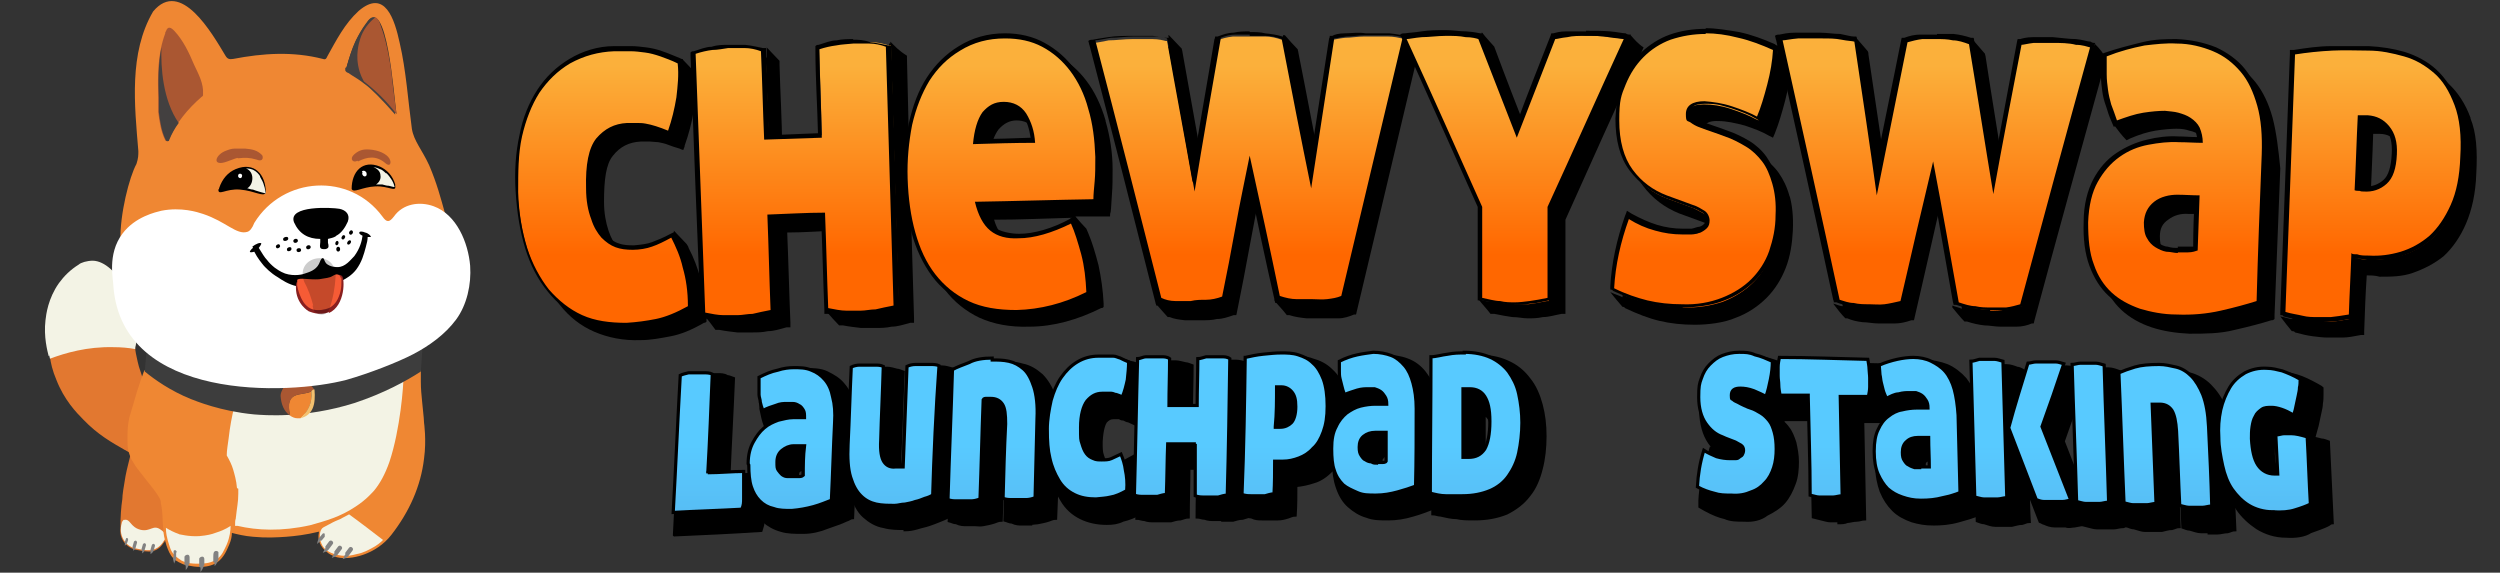 <?xml version="1.0" encoding="UTF-8"?>
<svg id="Layer_1" xmlns="http://www.w3.org/2000/svg" version="1.1" xmlns:xlink="http://www.w3.org/1999/xlink" viewBox="0 0 390.3 89.4">
  <rect x="0" y="0" width="390.3" height="89.4" fill="#333333" stroke="none"/>
  <defs>
    <style>
      .st0 {
        fill: none;
      }

      .st0, .st1, .st2, .st3, .st12, .st13 {
        stroke: #000;
        stroke-miterlimit: 10;
        stroke-width: .5px;
      }

      .st18 {
        fill: #f3c06e;
      }

      .st1 {
        fill: url(#gradient9);
      }

      .st2 {
        fill: url(#gradient10);
      }

      .st3 {
        fill: url(#gradient11);
      }

      .st19 {
        fill: #fff;
      }

      .st21 {
        fill: #e27830;
      }

      .st22 {
        fill: #f65b35;
      }

      .st24 {
        fill: #891f1f;
      }

      .st25 {
        fill: #434040;
      }

      .st27 {
        fill: #ef8733;
      }

      .st28 {
        fill: url(#gradient12);
      }

      .st29 {
        opacity: .2;
      }

      .st32 {
        fill: #828282;
      }

      .st33 {
        fill: url(#gradient13);
      }

      .st34 {
        fill: #a7c5be;
      }

      .st35 {
        fill: #f3f3e5;
      }

      .st36 {
        fill: #3d3d3d;
      }

      .st38 {
        fill: #aa5732;
      }

      .st39 {
        fill: #008bbb;
      }
    </style>
    <linearGradient id="gradient12" x1="236.4" y1="53" x2="236.4" y2="82.3" gradientTransform="translate(0 92) scale(1 -1)" gradientUnits="userSpaceOnUse">
      <stop offset="0" stop-color="#ff6700"/>
      <stop offset="1" stop-color="#fbb03b"/>
    </linearGradient>
    <linearGradient id="gradient13" x1="302.2" y1="52.2" x2="302.2" y2="81.7" gradientTransform="translate(0 92) scale(1 -1)" gradientUnits="userSpaceOnUse">
      <stop offset="0" stop-color="#ff6700"/>
      <stop offset="1" stop-color="#fbb03b"/>
    </linearGradient>
    <linearGradient id="gradient9" x1="110.6" y1="6.6" x2="110.6" y2="22.5" gradientTransform="translate(0 92) scale(1 -1)" gradientUnits="userSpaceOnUse">
      <stop offset="0" stop-color="#57b7ef"/>
      <stop offset="1" stop-color="#58caff"/>
    </linearGradient>
    <linearGradient id="gradient10" x1="139.5" y1="8" x2="139.5" y2="23.9" gradientTransform="translate(0 92) scale(1 -1)" gradientUnits="userSpaceOnUse">
      <stop offset="0" stop-color="#57b7ef"/>
      <stop offset="1" stop-color="#58caff"/>
    </linearGradient>
    <linearGradient id="gradient11" x1="184.6" y1="9.1" x2="184.6" y2="25" gradientTransform="translate(0 92) scale(1 -1)" gradientUnits="userSpaceOnUse">
      <stop offset="0" stop-color="#57b7ef"/>
      <stop offset="1" stop-color="#58caff"/>
    </linearGradient>
  </defs>
  <g id="Layer_4">
    <g>
      <g>
        <path d="M172.6,18.8c-.7-2.4-1.7-4.5-3-6.2s-2.8-3-4.6-4-3.9-1.4-6.1-1.4c-2.7,0-5.1.7-7.1,1.9-2,1.2-3.7,2.9-5,4.9s-2.3,4.4-2.9,7.2c-.6,2.7-.8,5.6-.8,8.6.1,3.1.5,6,1.2,8.6s1.8,4.9,3.2,6.8c1.4,1.9,3.3,3.4,5.4,4.4,2.2,1,4.8,1.5,7.8,1.4,3.8,0,7.6-1.1,11.2-2.9.1,0,.3,0,.4-.2v-.5c-.1-2.1-.4-4.1-.8-6-.5-1.9-1-3.6-1.6-5-.1-.2-.2-.5-.3-.7-.6-.6-1.1-1.2-1.7-1.9,1.6,0,3.2,0,4.8,0h.6c0-.2,0-.5.1-.7.1-.7.1-1.7.2-2.8.1-1.2.1-2.5.1-3.9,0-2.5-.4-5.1-1.1-7.5ZM155.9,20.2c.8-.9,1.7-1.4,2.8-1.4s2.2.4,2.9,1.5c.6.9,1,2,1.2,3.3-2.7.1-5.5.1-8.2.2.2-1.6.7-2.8,1.3-3.6ZM168.1,36.7c-1,.5-2.1.9-3.2,1.2-1.4.4-2.7.6-3.8.6-1.7,0-3-.3-4-1.1-.8-.6-1.5-1.7-1.9-3.1,4.1,0,8.1-.2,12.2-.3-.1,0-.2.2-.2.3.3.9.6,1.7.9,2.4Z"/>
        <path d="M254.5,5.5h-.2c-.2.6-.4,1.1-.7,1.7h-.4c-1.1-.2-2.3-.2-3.7-.2s-2.1,0-3,0c-1,0-1.6.2-2,.3-.1,0-.2,0-.3,0,0,0-.1.2-.1.3-1.8,4.6-3.6,9.2-5.4,13.8-1.8-4.6-3.6-9.2-5.3-13.8,0,0-.1-.2-.1-.3-.6-.7-1.3-1.4-1.9-2.2h-.1c.1.6.3,1.2.4,1.8-.3,0-.5,0-.8,0-1,0-2.1-.2-3.2-.2s-2.6,0-3.8.2-2,.2-2.4.3c-.3,0-.6,0-.9.2.1.3.3.6.4.9,3.9,8.7,7.8,17.4,11.7,26.1v12.7c-.6,0-1.2-.2-1.9-.4h0c.6.8,1.3,1.5,1.9,2.3.2,0,.4,0,.6,0,1,.2,2,.4,2.8.5.9,0,1.7.2,2.4.2s1.5,0,2.4-.2c.9,0,1.8-.3,2.9-.5.2,0,.4,0,.6,0v-14.7c3.9-8.7,7.8-17.4,11.8-26,.1-.3.3-.6.4-.9-.8-.5-1.5-1.3-2.1-2Z"/>
        <path d="M221,7.4c-.5,0-1.2-.2-2.3-.3-1.1,0-2.3,0-3.6,0s-2.1,0-3.1.2-1.6.2-2,.4c-.1,0-.3,0-.4,0,0,.2,0,.3-.1.5-1,6.5-2,13-3,19.5-1.3-6.5-2.5-13-3.8-19.5,0-.2-.1-.3-.1-.5-.7-.7-1.3-1.4-2-2.2-.1,0-.2,0-.3,0,0,.5,0,1,.1,1.6-.3,0-.6,0-.9,0-.8-.1-1.7-.1-2.5-.1s-1.7,0-2.5,0c-.9,0-1.7.3-2.4.6-.1,0-.2,0-.4,0,0,0,0,.3-.1.4-1.1,6.7-2.3,13.4-3.4,20.2-1.2-6.7-2.4-13.4-3.6-20.1,0-.2-.1-.3-.1-.5-.7-.7-1.3-1.4-2-2.1h-.1c.1.6.1,1.2.2,1.8-.2,0-.4,0-.7,0-1,0-2.1,0-3.2,0s-2.6,0-3.8.2-2,.3-2.4.4c-.2,0-.5,0-.7.2.1.3.1.5.2.8,3.3,12.9,6.6,25.8,9.9,38.8-.5,0-1-.3-1.5-.4h0c.6.8,1.3,1.5,1.9,2.2.1,0,.2,0,.3,0,.7.3,1.5.4,2.4.5.8,0,1.6,0,2.5,0s1.7,0,2.5-.2c.9,0,1.7-.3,2.6-.6.1,0,.3,0,.4,0,0,0,.1-.3.1-.4.7-3.4,1.4-7.1,2.1-10.9.5-2.7,1-5.4,1.6-7.9,1.2,5.7,2.4,11.4,3.7,17.2-.5-.2-1-.3-1.5-.5v.3c.6.7,1.3,1.4,1.9,2.2.1,0,.3,0,.4,0,.9.3,1.8.4,2.7.5.8,0,1.7,0,2.5,0s1.7,0,2.5,0c.8,0,1.7-.3,2.4-.6.1,0,.2,0,.3,0,0,0,.1-.3.1-.4,3.2-13.5,6.4-26.9,9.6-40.4.1-.3.1-.5.2-.8,0,0-.4,0-.6-.2Z"/>
        <path d="M139,6.8h-.2v1.6c-.4-.1-.8-.1-1.1-.2-.9-.1-1.8-.1-2.6-.1s-1.7.1-2.6.2c-.9.1-1.8.4-2.7.7-.2.1-.3.1-.5.2v.6c.1,4.3.3,8.7.4,13-2.5.1-5.1.2-7.6.3,0-4.3-.3-8.7-.4-13v-.6c-.7-.7-1.3-1.4-2-2.1h0c0,.5,0,1.1,0,1.6-.4-.1-.8-.1-1.2-.2-.9-.1-1.8-.1-2.6-.1s-1.7.1-2.6.3c-.9.1-1.8.4-2.7.7-.2.1-.3.1-.5.2v.6c.5,12.9,1,25.9,1.5,38.8-.5,0-1.1,0-1.6,0,.6.7,1.1,1.4,1.7,2.2.2,0,.4,0,.6,0,1,.2,2,.3,2.8.4.9,0,1.7,0,2.4,0s1.5,0,2.4-.2c.9,0,1.8-.3,2.9-.6.2,0,.4,0,.6,0v-.7c-.2-4.7-.3-9.4-.5-14.1,2.5,0,5.1-.2,7.6-.3.1,4.3.3,8.5.4,12.8-.6,0-1.3,0-1.9-.2h0c.7.8,1.3,1.5,2,2.2.2,0,.4,0,.6,0,1,.2,2,.3,2.8.4.9,0,1.7,0,2.4,0s1.5,0,2.4-.2c.9,0,1.8-.3,2.9-.6.2,0,.4,0,.6,0v-.7c-.4-13.5-.8-26.9-1.1-40.4v-.6c-1.3-.8-1.9-1.5-2.6-2.2Z"/>
        <path d="M109.4,43.6c-.5-1.8-1.1-3.4-1.9-4.9,0-.2-.2-.4-.3-.6-.7-.7-1.3-1.4-2-2.1,0,.2,0,.3,0,.5.4.7.8,1.4,1.2,2.1-1,.5-1.8.9-2.6,1.2-.8.3-1.8.4-2.9.5-.9,0-1.7,0-2.4-.3-.7-.2-1.4-.7-2-1.3s-1.1-1.5-1.5-2.7-.7-2.7-.7-4.5c0-3.4.3-5.9,1.4-7.2,1.1-1.4,2.5-2.1,4.3-2.2h1.5c.4,0,.9.1,1.3.1.5.1,1,.2,1.5.4.5.2,1.1.4,1.8.6.2.1.4.2.6.2,0-.2.2-.4.2-.7.6-1.7,1.1-3.5,1.4-5.4.3-1.8.3-3.7.2-5.5v-.5c-.7-.7-1.3-1.4-2-2.1-.2.1-.4.1-.6.2,0,.3,0,.6.2.9-.3-.1-.5-.2-.8-.3-.8-.3-1.7-.5-2.5-.6s-1.6-.2-2.4-.2h-2.5c-2.6.1-5,.8-6.9,1.9-2,1.2-3.7,2.8-5,4.8s-2.3,4.4-2.9,7.1-.8,5.7-.7,8.9c.2,3.3.7,6.3,1.5,8.9s2,4.9,3.5,6.8c1.5,1.9,3.3,3.3,5.4,4.2s4.5,1.4,7.2,1.3c1.6,0,3.1-.3,4.7-.6s3.3-1,5.2-2.1c0,0,.3,0,.4-.2v-.5c0-2.2-.4-4.3-.8-6.1Z"/>
        <path d="M279.4,30.7c-.4-1.5-1-2.7-1.7-3.7s-1.7-1.9-2.7-2.5-2.2-1.2-3.4-1.6c-1.3-.5-2.6-.9-3.9-1.4-.5-.2-1-.4-1.3-.7-.2-.2-.3-.4-.3-.7s0-1.3,2.2-1.2c1.2,0,2.6.3,4.1.7,1.5.5,2.8,1,3.8,1.6.2.1.4.2.6.3.1-.2.2-.5.3-.7.6-1.5,1.1-3.2,1.6-5.1s.8-3.8.9-5.5v-.6c-.6-.7-1.3-1.5-1.9-2.2h-.1c-.1.5-.1.9-.2,1.2-1.3-.5-2.5-.9-3.8-1.2-1.9-.4-3.6-.7-5.2-.7s-3.9.3-5.6.9-3.2,1.6-4.4,2.8c-1.3,1.2-2.3,2.8-3,4.5-.7,1.8-1.1,3.7-1.1,5.9,0,3.4.7,6.2,2.2,8.2,1.5,2,3.4,3.4,5.6,4.3,1.4.5,2.7,1,4.1,1.5.6.2,1.2.5,1.7.9.3.2.4.5.4.9s-.1.6-.2.7c-.2.2-.5.4-.8.6-.3.2-.7.2-1.2.3-.5,0-1,0-1.5,0-1.4,0-2.7-.2-4.1-.6-1.3-.4-2.7-1-3.9-1.7-.2,0-.4-.3-.7-.4-.1.3-.2.5-.3.8-1.2,3.4-2,6.8-2.3,10.1-.6-.3-1.3-.5-1.9-.8h0c.6.8,1.3,1.6,1.9,2.3.1,0,.3,0,.4.2,1.9.9,3.7,1.6,5.4,2s3.5.6,5.5.6,4.6-.3,6.4-1.1c1.9-.7,3.5-1.8,4.8-3.1s2.3-2.9,3-4.7,1-3.8,1.1-5.8c.1-2.2-.1-4-.5-5.4Z"/>
        <path d="M354.8,18.4c-.6-2.2-1.5-4.1-2.7-5.6s-2.7-2.6-4.5-3.4c-1.8-.7-3.7-1.1-5.9-1.2-1.6-.1-3.4.1-5.4.5s-4,.9-6,1.7c-.1.1-.3.1-.4.2v3.3c0,.9.1,1.7.2,2.5.1.8.3,1.6.6,2.4,0,.1.1.3.2.4-.3.1-.5.2-.8.4h0c.6.8,1.2,1.6,1.9,2.3.2-.1.4-.2.6-.3,1.4-.6,2.7-1,3.9-1.2,1.3-.2,2.4-.3,3.3-.3s1.4.1,2,.3c.6.1,1.2.4,1.7.7.5.3.8.7,1.1,1.2.2.3.3.7.4,1.2-1,0-2-.1-2.9-.1-1.6-.1-3.2.1-4.9.4-1.7.4-3.3,1-4.7,2-1.5,1-2.7,2.4-3.6,4.2-1,1.8-1.5,4-1.6,6.7s.2,5.1.9,7c.7,1.9,1.7,3.5,3,4.7s2.9,2.1,4.7,2.7c1.8.6,3.8.9,5.9,1,2.4,0,4.8,0,7.1-.6,2.2-.5,4.1-1,5.7-1.5.2,0,.3,0,.5-.2v-.6c.3-7.6.6-15.3.9-22.9-.3-3-.6-5.6-1.2-7.9ZM337.6,38.9c-.3-.5-.4-1.2-.4-2,0-1.2.4-2,1.3-2.6.9-.7,2-1,3.2-.9.9,0,1.9,0,2.8,0-.1,2.4-.2,4.8-.2,7.2-.3,0-.6,0-.9,0-.6,0-1.1,0-1.5,0s-1,0-1.6-.2c-.5,0-1.1-.3-1.5-.6-.6-.3-.9-.7-1.2-1.2Z"/>
        <path d="M385.7,18.4c-.8-2.2-2-4-3.4-5.3s-3.1-2.2-5-2.8c-1.8-.5-3.7-.8-5.6-.9-1.8-.1-3.8-.1-5.8,0s-4,.3-5.9.6c-.2,0-.4.1-.6.1v.7c-.5,13-1,26-1.5,39-.6,0-1.2-.3-1.9-.4h0c.6.8,1.2,1.6,1.8,2.3.2,0,.4,0,.5.2,1.1.3,2,.5,2.8.6s1.6.2,2.3.2h2.3c.9,0,1.8-.2,2.9-.4.2,0,.4,0,.5,0v-.6c.1-2.9.2-5.8.4-8.7h.2c.5,0,1.1,0,1.8.2,1.8,0,3.5,0,5.2-.6s3.3-1.4,4.8-2.6c1.4-1.3,2.6-3,3.5-5.1s1.5-4.7,1.6-7.8c.2-3.6,0-6.4-.9-8.6ZM375.3,26.3c-.1,2-.5,3.3-1.3,4-.8.8-1.8,1.1-3.1,1-.2,0-.4,0-.7-.1h-.1c.1-3.4.3-6.9.4-10.3h1c1.2,0,2.1.5,2.8,1.4.7,1.1,1,2.3,1,4Z"/>
        <path d="M327.1,6.8c-.3.6-.5,1.1-.8,1.7-.1,0-.2,0-.4-.1-1-.1-2.3-.2-3.6-.3-1.1,0-2.1,0-3.1.1s-1.7.2-2,.3c-.1,0-.3.1-.4.1,0,.2-.1.3-.1.5-1.2,6.5-2.4,12.9-3.6,19.4-1-6.5-2.1-13-3.1-19.6,0-.2-.1-.3-.1-.5-.6-.7-1.3-1.5-1.9-2.2-.1,0-.2,0-.3,0v1.6c-.3,0-.6,0-.9,0-.8,0-1.7-.2-2.5-.2s-1.7,0-2.5,0c-.9,0-1.7.2-2.5.5-.1,0-.3.1-.4.1,0,.1-.1.3-.1.4-1.4,6.7-2.7,13.4-4.1,20.1-1-6.7-2-13.4-3-20.2,0-.2,0-.3-.1-.5-.6-.7-1.3-1.5-1.9-2.2h-.1c0,.6.1,1.2.1,1.8-.2,0-.4,0-.7,0-1,0-2.1-.2-3.2-.2s-2.6,0-3.8,0c-1.2,0-2,.2-2.4.3-.2,0-.5,0-.7.2.1.3.1.5.2.8,2.9,13,5.8,26,8.6,39.1-.5,0-1-.3-1.5-.4h0c.6.8,1.2,1.6,1.9,2.3.1,0,.2,0,.3,0,.7.3,1.5.5,2.4.6.8,0,1.6.2,2.5.2s1.7,0,2.5,0c.9,0,1.7-.2,2.6-.5.1,0,.3,0,.4,0,0,0,.1-.3.1-.4.8-3.4,1.6-7,2.5-10.9.6-2.7,1.2-5.3,1.8-7.8,1,5.8,2.1,11.5,3.1,17.3-.5-.2-1-.3-1.5-.5v.3c.6.7,1.2,1.5,1.9,2.2.1,0,.3,0,.4,0,.9.3,1.8.5,2.7.6.8,0,1.7.2,2.5.2s1.7,0,2.5,0c.9,0,1.7-.2,2.4-.5.1,0,.2,0,.3,0,0,0,.1-.3.1-.4,3.6-13.4,7.3-26.7,11-40.1.1-.3.1-.5.2-.8-.4-.9-1-1.6-1.7-2.3Z"/>
      </g>
      <g>
        <g>
          <path class="st33" d="M98,50.7c-2.6,0-5-.3-7-1.2-2.1-.9-3.8-2.3-5.3-4.1s-2.6-4-3.4-6.6-1.3-5.5-1.5-8.8c0-3.1,0-6.1.6-8.7.6-2.7,1.5-5,2.8-7,1.3-1.9,2.9-3.5,4.9-4.7s4.3-1.8,6.8-1.9h2.5c.8,0,1.6,0,2.4.2s1.6.3,2.4.6,1.7.6,2.7,1.1c0,0,0,.1.2.1v.2c.2,1.8,0,3.6-.2,5.4-.3,1.8-.7,3.5-1.3,5.3,0,.1,0,.2,0,.3,0,0-.2-.1-.3-.1-.7-.3-1.3-.5-1.9-.7-.5-.2-1.1-.3-1.5-.4-.5-.1-.9-.1-1.4-.1h-1.5c-1.9.1-3.3.8-4.5,2.3s-1.7,4-1.5,7.6c0,1.9.3,3.5.8,4.7.4,1.2.9,2.2,1.6,2.8.6.7,1.3,1.1,2.1,1.4.8.3,1.6.4,2.5.3,1.1,0,2.1-.2,2.9-.5s1.8-.7,3-1.4c0,0,.2,0,.3-.2,0,0,0,.2.2.3.8,1.4,1.4,3,1.9,4.7.5,1.8.8,3.8.9,6v.2c0,0,0,0-.2,0-1.8,1-3.6,1.7-5.1,2-1.7.5-3.2.7-4.8.8Z"/>
          <path d="M95.9,8h2.5c.8,0,1.5.1,2.3.2.8.1,1.5.3,2.4.6.8.3,1.7.6,2.7,1.1.2,1.8,0,3.5-.2,5.3-.3,1.8-.7,3.5-1.3,5.2-.7-.3-1.3-.5-1.9-.7s-1.1-.3-1.6-.4-1-.1-1.4-.1h-1.5c-2,.1-3.5.9-4.8,2.4-1.2,1.5-1.7,4.1-1.6,7.8,0,1.9.3,3.5.8,4.8.4,1.3,1,2.2,1.6,2.9.7.7,1.4,1.2,2.2,1.5.8.3,1.7.4,2.7.4s2.2-.2,3-.5c.9-.3,1.9-.8,3-1.4.7,1.4,1.4,2.9,1.8,4.7.5,1.7.8,3.7.8,6-1.8,1-3.5,1.7-5,2s-3,.5-4.6.6c-2.6,0-4.9-.3-6.9-1.2s-3.7-2.3-5.2-4c-1.4-1.8-2.6-4-3.4-6.5-.8-2.6-1.3-5.4-1.4-8.7,0-3.1,0-6,.6-8.7.6-2.6,1.5-4.9,2.7-6.8,1.3-1.9,2.8-3.4,4.8-4.6,2.2-1.2,4.4-1.8,6.9-1.9M95.9,7.2c-2.6,0-5,.8-7,2s-3.7,2.8-5,4.8-2.3,4.4-2.8,7.1c-.6,2.7-.8,5.7-.6,8.8.2,3.3.7,6.3,1.5,8.9.8,2.6,2,4.9,3.5,6.7,1.5,1.9,3.3,3.3,5.4,4.2s4.5,1.4,7.2,1.3c1.6,0,3.1-.3,4.7-.6s3.3-1,5.2-2.1c0,0,.3,0,.4-.2v-.4c0-2.3-.4-4.3-.9-6.1s-1.1-3.4-1.9-4.8c0-.2-.2-.4-.3-.6l-.6.3c-1.1.6-2.1,1-2.9,1.3s-1.7.4-2.8.5c-.8,0-1.6,0-2.4-.3-.7-.2-1.4-.7-2-1.3-.7-.7-1.2-1.6-1.6-2.7-.4-1.2-.7-2.7-.7-4.6-.2-3.5.3-5.9,1.4-7.3,1.1-1.4,2.5-2.1,4.2-2.2h1.5c.4,0,.9.1,1.3.1.5.1,1,.2,1.5.3.5.2,1.1.4,1.8.6.2.1.5.2.7.3,0-.2.2-.5.3-.7.6-1.7,1.1-3.5,1.4-5.3s.3-3.6.2-5.5v-.4c0-.1-.3-.1-.4-.2-1-.4-1.9-.8-2.8-1.1-.8-.3-1.7-.5-2.5-.6s-1.6-.2-2.4-.2c-.9,0-1.8,0-2.6,0h0Z"/>
        </g>
        <g>
          <path class="st33" d="M134.4,48.9c-.7,0-1.5,0-2.3,0-.9,0-1.8-.2-2.8-.4h-.3c-.2-4.9-.3-9.9-.5-14.8-2.8,0-5.5.2-8.3.3.2,4.9.3,9.9.5,14.8,0,0-.2,0-.3,0-1,.2-2,.4-2.8.6-.9,0-1.6.2-2.3.2s-1.5,0-2.3,0c-.9,0-1.8-.2-2.8-.4h-.3c-.5-13.7-1-27.3-1.6-41,0,0,.2,0,.3,0,.9-.3,1.8-.5,2.7-.7.9,0,1.8-.2,2.6-.3.8,0,1.6,0,2.6,0,.9,0,1.8.2,2.7.5,0,0,.2,0,.3,0,.2,4.6.3,9.1.5,13.7,2.8-.1,5.5-.2,8.3-.3-.1-4.6-.3-9.1-.4-13.7,0,0,.2,0,.3,0,.9-.3,1.8-.5,2.7-.6s1.8-.2,2.6-.2,1.6,0,2.6,0c.9,0,1.8.2,2.7.5.1,0,.2,0,.3,0,.4,13.7.8,27.3,1.2,41-.1,0-.2,0-.3,0-1,.2-2,.4-2.9.6-1.2,0-2,0-2.7,0Z"/>
          <path d="M133.2,6.8c.8,0,1.6,0,2.5,0s1.8.2,2.6.5c.4,13.5.8,26.9,1.2,40.4-1,.2-2,.4-2.8.6-.8,0-1.6.2-2.3.2s-1.5,0-2.3,0-1.8-.2-2.8-.4c-.2-5-.3-9.9-.5-14.9-3,0-6,.2-9,.3.2,5,.3,9.9.5,14.9-1,.2-2,.4-2.8.6-.8,0-1.6.2-2.3.2s-1.5,0-2.3,0-1.8-.2-2.8-.4c-.5-13.5-1-26.9-1.5-40.4.9-.3,1.8-.5,2.6-.6.9,0,1.7-.2,2.5-.3.8,0,1.6,0,2.5,0s1.8.2,2.6.5c.2,4.6.3,9.2.5,13.8,3-.1,6-.2,9-.3-.1-4.6-.3-9.2-.4-13.8.9-.3,1.8-.5,2.6-.6,1-.2,1.9-.2,2.7-.3M133.2,6.1c-.8,0-1.7,0-2.6.2-.9,0-1.8.4-2.8.7-.2,0-.3,0-.5.2v.5c0,4.4.3,8.7.4,13.1-2.5.1-5.1.2-7.6.3-.2-4.4-.3-8.7-.5-13.1v-.5c-.2,0-.3,0-.5,0-.9-.2-1.8-.4-2.8-.5-.9,0-1.8,0-2.6,0s-1.7,0-2.6.3c-.9,0-1.8.4-2.8.7-.2,0-.3,0-.5.2v.5c.5,13.5,1,26.9,1.6,40.4v.6c.2,0,.4,0,.6,0,1,.2,2,.3,2.9.4.9,0,1.7,0,2.4,0s1.5,0,2.4-.2c.9,0,1.8-.3,2.9-.6.2,0,.4,0,.6,0v-.6c-.2-4.7-.3-9.4-.5-14.2,2.5,0,5-.2,7.5-.3.2,4.7.3,9.4.5,14.2v.6c.2,0,.4,0,.6,0,1,.2,2,.3,2.8.4.9,0,1.7,0,2.4,0s1.5,0,2.4-.2c.9,0,1.8-.3,2.9-.6.2,0,.4,0,.6,0v-.6c-.4-13.5-.8-26.9-1.2-40.4v-.5c-.2,0-.3,0-.5,0-.9-.2-1.8-.4-2.8-.5-1.1-.4-1.9-.4-2.7-.4h0Z"/>
        </g>
        <g>
          <path class="st33" d="M158.8,48.7c-2.9,0-5.5-.4-7.7-1.4-2.1-1-3.9-2.5-5.3-4.3-1.4-1.8-2.4-4.1-3.1-6.7-.7-2.6-1.1-5.4-1.2-8.4-.1-3,.2-5.9.7-8.5.6-2.7,1.5-5,2.8-7s2.9-3.6,4.9-4.8,4.3-1.8,7-1.9c2.2,0,4.2.4,6,1.3,1.8.9,3.3,2.2,4.5,3.9,1.2,1.6,2.2,3.7,2.9,6,.7,2.3,1.1,4.9,1.1,7.6s0,2.7-.1,3.8c-.1,1.1-.2,2.1-.2,2.8v.3c-6.1.1-12.2.3-18.3.4.5,1.8,1.2,3.1,2.2,3.9,1.1.8,2.5,1.2,4.2,1.2s2.4-.2,3.8-.6c1.4-.4,2.8-1,4.2-1.7.1,0,.2,0,.3-.2.1,0,.1.2.2.4.6,1.4,1.1,3,1.6,4.9s.7,3.9.8,5.9v.2c-.1,0-.1,0-.2,0-3.6,1.7-7.3,2.7-11.1,2.8ZM161.3,21.9c-.2-1.6-.6-2.9-1.3-4-.8-1.1-1.8-1.6-3.2-1.6s-2.2.5-3.1,1.5c-.8.9-1.3,2.4-1.4,4.3,3,0,6,0,9-.2Z"/>
          <path d="M156.9,6c2.2,0,4.1.4,5.8,1.3,1.7.9,3.2,2.2,4.4,3.8s2.2,3.6,2.8,5.9c.7,2.3,1,4.8,1.1,7.5,0,1.4,0,2.7-.1,3.8-.1,1.1-.2,2.1-.2,2.8-6.2.1-12.3.3-18.5.4.5,2.1,1.3,3.6,2.4,4.5,1.1.9,2.6,1.3,4.4,1.2,1.2,0,2.5-.2,3.9-.6,1.4-.4,2.9-1,4.3-1.7.6,1.3,1.1,3,1.6,4.8.5,1.9.7,3.8.8,5.9-3.6,1.8-7.2,2.7-10.9,2.8-2.9,0-5.4-.4-7.5-1.4s-3.8-2.4-5.2-4.2-2.4-4-3.1-6.5c-.7-2.5-1.1-5.3-1.2-8.4-.1-3,.2-5.8.7-8.4.6-2.6,1.5-4.9,2.7-6.9,1.3-2,2.8-3.5,4.8-4.7,2.1-1.3,4.4-1.9,7-1.9M151.9,22.5c3.2-.1,6.5-.2,9.7-.2-.1-1.8-.6-3.3-1.4-4.6-.8-1.2-2-1.8-3.5-1.8s-2.4.6-3.3,1.6c-.8,1.1-1.3,2.8-1.5,5M156.9,5.2c-2.7,0-5.1.7-7.2,2-2,1.2-3.7,2.9-5,4.9s-2.2,4.4-2.8,7.1-.8,5.6-.8,8.6c.1,3.1.5,5.9,1.2,8.5.7,2.6,1.8,4.9,3.2,6.8,1.4,1.9,3.3,3.4,5.5,4.4s4.8,1.5,7.8,1.5c3.8,0,7.6-1.1,11.2-2.9.1,0,.3,0,.4-.2v-.5c-.1-2.1-.4-4.1-.8-6-.5-1.9-1-3.6-1.6-4.9-.1-.2-.2-.5-.3-.7-.2,0-.5.2-.7.4-1.3.7-2.7,1.3-4.1,1.7-1.4.4-2.6.6-3.8.6s-3-.3-4-1.1c-.8-.6-1.5-1.7-2-3.2,5.8,0,11.7-.3,17.6-.4h.6c0-.2,0-.4.1-.6.1-.7.1-1.7.2-2.8.1-1.1.1-2.4.1-3.9-.1-2.8-.4-5.4-1.1-7.7-.7-2.4-1.7-4.4-2.9-6.1-1.3-1.7-2.8-3-4.6-4-1.8-1-3.9-1.5-6.2-1.5h0ZM152.7,21.7c.2-1.6.6-2.9,1.3-3.7.8-.9,1.7-1.4,2.8-1.4s2.2.4,2.9,1.4c.6.9,1,2.1,1.2,3.5-2.7.1-5.4.2-8.2.2h0Z"/>
        </g>
        <g>
          <path class="st33" d="M204.7,47.5c-.8,0-1.7,0-2.5,0s-1.7-.2-2.6-.5q-.1,0-.2,0c-1.4-6.8-2.9-13.6-4.4-20.4-.6,3-1.2,6.1-1.9,9.4-.7,3.9-1.5,7.5-2.1,10.9v.2q-.1,0-.2,0c-.9.3-1.7.5-2.6.6-.8,0-1.7,0-2.5.2-.8,0-1.6,0-2.5,0-.8,0-1.6-.2-2.3-.5q-.1,0-.2,0c-3.4-13.6-6.9-27.1-10.4-40.7.1,0,.2,0,.4,0,.5,0,1.3-.2,2.4-.4,1.1,0,2.4-.2,3.7-.2s2.1,0,3.1,0,1.7.2,2.1.3q.1,0,.2,0c1.3,7.4,2.7,14.7,4,22.1,1.2-7.4,2.5-14.8,3.7-22.2q.1,0,.2,0c.7-.3,1.5-.5,2.4-.6.8,0,1.7,0,2.5,0s1.7,0,2.5,0c.9,0,1.7.2,2.6.5q.1,0,.2,0c1.4,7.2,2.8,14.3,4.2,21.5,1.1-7.2,2.2-14.4,3.3-21.5q.1,0,.2,0c.4,0,1-.2,2-.3.9,0,2-.2,3-.2s2.6,0,3.6,0,1.8.2,2.3.3c.1,0,.2,0,.4,0-3.3,13.6-6.5,27.3-9.7,40.9q-.1,0-.2,0c-.7.3-1.5.5-2.3.5-.8,0-1.6,0-2.4,0Z"/>
          <path d="M195.1,5.6c.8,0,1.6,0,2.5,0,.8,0,1.7.2,2.5.5,1.5,7.8,3,15.5,4.6,23.3,1.2-7.8,2.4-15.6,3.6-23.4.3,0,1-.2,1.9-.3.9,0,1.9-.2,3-.2s2.5,0,3.6,0c1,0,1.8.2,2.2.3-3.2,13.5-6.4,26.9-9.6,40.4-.7.3-1.4.4-2.2.5s-1.6,0-2.4,0-1.6,0-2.4,0c-.8,0-1.7-.2-2.6-.5-1.5-7.3-3.1-14.6-4.7-21.9-.7,3.5-1.5,7.2-2.2,11.1s-1.4,7.5-2.1,10.9c-.8.3-1.7.5-2.5.5-.8,0-1.6,0-2.4.2-.8,0-1.6,0-2.4,0-.8,0-1.6-.2-2.2-.5-3.4-13.4-6.8-26.8-10.3-40.2.4,0,1.2-.2,2.4-.4,1.1,0,2.4-.2,3.7-.2s2.1,0,3.1,0,1.7.2,2,.3c1.5,8,2.9,15.9,4.3,23.9,1.3-8,2.7-16,4.1-24,.7-.3,1.5-.5,2.3-.5.5,0,1.3,0,2.2,0M195.1,4.9c-.8,0-1.7,0-2.5.2-.9,0-1.7.3-2.5.6-.1,0-.3,0-.4,0,0,0,0,.3-.1.4-1.1,6.7-2.3,13.3-3.4,20-1.2-6.6-2.4-13.2-3.6-19.8,0,0-.1-.3-.1-.4-.1,0-.3,0-.4,0-.4,0-1.1-.2-2.1-.3-1,0-2.1,0-3.2,0s-2.6,0-3.8.2-2,.3-2.4.4c-.2,0-.5,0-.7.2.1.2.1.5.2.7,3.5,13.4,6.9,26.8,10.3,40.2,0,0,.1.2.1.4.1,0,.2,0,.4,0,.7.3,1.6.4,2.4.5.8,0,1.7,0,2.5,0s1.7,0,2.5-.2c.9,0,1.8-.3,2.6-.6.1,0,.3,0,.4,0,0,0,.1-.3.1-.4.7-3.4,1.4-7.1,2.1-10.9.5-2.7,1-5.2,1.5-7.7,1.3,6.2,2.6,12.4,4,18.5,0,0,.1.3.1.4.1,0,.3,0,.4,0,.9.3,1.8.4,2.7.5.8,0,1.7,0,2.5,0s1.7,0,2.5,0c.9,0,1.7-.3,2.4-.6.1,0,.2,0,.4,0,0,0,.1-.2.1-.4,3.2-13.5,6.4-26.9,9.6-40.4.1-.2.1-.5.2-.7-.2,0-.5,0-.7-.2-.5,0-1.2-.2-2.3-.3-1.1,0-2.3,0-3.7,0-1.2-.2-2.2,0-3.2,0s-1.7.2-2,.4c-.1,0-.3,0-.4,0,0,0,0,.3-.1.4-1,6.4-2,12.9-3,19.3-1.2-6.4-2.5-12.8-3.8-19.2,0,0-.1-.3-.1-.4-.1,0-.3,0-.4,0-.9-.3-1.8-.4-2.7-.5-.7-.2-1.6-.2-2.4-.2h0Z"/>
        </g>
        <g>
          <path class="st33" d="M236.4,47.4c-.7,0-1.5,0-2.3-.2-.9,0-1.8-.3-2.8-.5-.1,0-.2,0-.3,0v-14.4c-4-8.7-8-17.6-12-26.4.1,0,.3,0,.4,0,.5,0,1.3-.2,2.4-.3,1.1,0,2.4-.2,3.7-.2s2.1,0,3.2.2c1.1,0,1.7.2,2.1.3q.1,0,.2,0c1.9,4.9,3.8,9.8,5.7,14.7,1.9-4.9,3.8-9.8,5.7-14.7q.1,0,.2,0c.4,0,1-.2,1.9-.3.9,0,1.9-.2,3,0,1.4,0,2.6,0,3.6.2,1.1,0,1.8.2,2.3.3.1,0,.3,0,.4,0-4,8.8-8.1,17.7-12,26.5v14.4c-.1,0-.2,0-.3,0-1,.2-2,.4-2.9.5h-2.2Z"/>
          <path d="M247.6,5.6c1.3,0,2.5,0,3.6.2s1.8.2,2.3.3c-4,8.7-7.9,17.5-11.9,26.2v14.2c-1,.2-2,.4-2.8.5s-1.6.2-2.3.2-1.5,0-2.3-.2c-.8,0-1.8-.3-2.8-.5v-14.2c-3.9-8.7-7.8-17.5-11.8-26.2.4,0,1.2-.2,2.4-.3,1.1,0,2.4-.2,3.7-.2s2.1,0,3.1.2c1,0,1.7.2,2,.3,2,5.1,4,10.3,6,15.4,2-5.1,4-10.3,6-15.4.3,0,.9-.2,1.9-.3.8-.2,1.8-.2,2.9-.2M247.6,4.9c-1.1,0-2.1,0-3.1,0s-1.6.2-2,.3c-.1,0-.2,0-.3,0,0,0-.1.2-.1.3-1.8,4.6-3.6,9.1-5.3,13.7-1.8-4.6-3.5-9.1-5.3-13.7,0,0-.1-.2-.1-.3-.1,0-.2,0-.3,0-.2,0-.7-.2-2.2-.3-1,0-2.1-.2-3.2-.2s-2.6,0-3.8.2-2,.2-2.5.3c-.3,0-.6,0-.8.2.1.3.2.5.4.8,3.9,8.7,7.8,17.4,11.7,26.1v14.6c.2,0,.4,0,.6,0,1,.2,2,.4,2.8.5.9,0,1.7.2,2.4.2s1.5,0,2.4-.2c.9,0,1.8-.3,2.9-.5.2,0,.4,0,.6,0v-14.6c3.9-8.7,7.8-17.4,11.8-26.1.1-.3.2-.5.4-.8-.3,0-.6,0-.8-.2-.5,0-1.3-.2-2.4-.3-1.2-.1-2.4-.1-3.8-.1h0Z"/>
        </g>
        <g>
          <path class="st33" d="M262.7,47.9c-1.9,0-3.8-.2-5.4-.6-1.7-.4-3.5-1-5.3-1.9-.1,0-.1,0-.2,0v-.2c.2-3.6,1-7.2,2.3-10.9,0,0,.1-.3.1-.4.1,0,.3.2.4.2,1.3.8,2.6,1.4,4,1.8,1.4.4,2.8.6,4.1.6s1,0,1.5,0c.5,0,.9,0,1.3-.3s.7-.4.9-.6c.2-.2.3-.6.3-1,0-.6-.2-1-.6-1.2-.5-.3-1.1-.6-1.7-.9-1.4-.5-2.7-1-4.1-1.5-2.2-.8-4-2.2-5.5-4.2-1.4-1.9-2.2-4.6-2.2-7.9s.4-4,1-5.7c.7-1.7,1.6-3.2,2.9-4.4,1.2-1.2,2.7-2.1,4.3-2.8,1.7-.6,3.5-.9,5.5-.9s3.3.2,5.2.7c1.8.4,3.7,1.1,5.5,1.9.1,0,.2,0,.2,0v.2c-.1,1.7-.4,3.5-.9,5.4-.5,1.9-1,3.6-1.6,5.1-.1.1-.1.2-.2.4-.1-.1-.2-.1-.4-.2-1.1-.6-2.4-1.1-3.9-1.6s-2.9-.7-4.2-.7c-2.2,0-2.5.9-2.5,1.7s.2.8.5,1c.4.3.9.6,1.4.8,1.3.5,2.6.9,3.9,1.4,1.2.4,2.4,1,3.4,1.6s1.9,1.5,2.6,2.4c.7,1,1.3,2.2,1.7,3.6.4,1.4.6,3.1.6,5s-.4,3.9-1,5.7c-.7,1.8-1.6,3.3-2.9,4.6s-2.9,2.3-4.7,3c-1.8.6-3.9,1-6.3.9Z"/>
          <path d="M266.3,5.2c1.5,0,3.2.2,5.1.7,1.8.4,3.6,1.1,5.4,1.9-.1,1.7-.4,3.5-.9,5.4-.5,1.9-1,3.6-1.6,5-1.1-.6-2.4-1.1-3.9-1.6s-3-.7-4.3-.8c-1.9,0-2.9.7-2.9,2s.2,1,.7,1.3c.4.3.9.6,1.5.8,1.3.5,2.6.9,3.9,1.4,1.2.4,2.3,1,3.3,1.6s1.8,1.4,2.5,2.3,1.2,2.1,1.6,3.5.6,3,.5,4.9c0,2-.4,3.8-1,5.6-.6,1.7-1.6,3.2-2.8,4.4-1.2,1.2-2.8,2.2-4.6,2.9-1.8.7-3.9,1.1-6.2,1-1.9,0-3.7-.2-5.4-.6-1.6-.4-3.4-1-5.2-1.9.2-3.6,1-7.2,2.3-10.8,1.3.8,2.6,1.4,4.1,1.8,1.4.4,2.8.6,4.2.6s1,0,1.5,0c.5,0,1-.2,1.4-.3.4-.2.7-.4,1-.7s.4-.7.4-1.2-.3-1.2-.8-1.5-1.1-.7-1.8-.9c-1.4-.5-2.7-1-4.1-1.5-2.1-.8-3.9-2.1-5.3-4-1.4-1.9-2.1-4.5-2.1-7.7s.3-3.9,1-5.6c.7-1.7,1.6-3.1,2.8-4.3,1.2-1.2,2.6-2.1,4.2-2.7,1.8-.6,3.6-.9,5.5-.9M266.3,4.5c-2,0-3.9.3-5.6.9s-3.2,1.6-4.5,2.8c-1.3,1.2-2.2,2.7-2.9,4.5-.7,1.7-1,3.7-1.1,5.8,0,3.4.7,6.1,2.2,8.1s3.4,3.4,5.6,4.3c1.4.5,2.7,1,4.1,1.5.6.2,1.2.5,1.7.8.3.2.5.5.5.9s-.1.6-.2.8c-.2.2-.4.4-.8.5-.3,0-.7.2-1.2.3-.5,0-1,0-1.4,0-1.3,0-2.7-.2-4-.6-1.3-.4-2.6-1-3.9-1.7-.3-.2-.5-.3-.8-.5-.1.3-.2.6-.3.8-1.3,3.7-2.1,7.4-2.3,11v.5c.1,0,.3,0,.4.2,1.9.9,3.7,1.6,5.4,2s3.6.6,5.5.6,4.6-.3,6.5-1.1c1.9-.7,3.5-1.8,4.8-3.1s2.3-2.9,3-4.7,1-3.7,1.1-5.8c0-2-.2-3.7-.6-5.1s-1-2.7-1.7-3.7-1.7-1.9-2.7-2.5-2.2-1.2-3.4-1.6c-1.3-.5-2.6-.9-4-1.4-.5-.2-.9-.4-1.3-.7-.3-.2-.4-.4-.4-.8s0-1.3,2.2-1.3,2.6.3,4.1.7c1.5.5,2.8,1,3.8,1.6.2.1.5.3.7.4.1-.2.2-.5.3-.7.6-1.5,1.1-3.2,1.6-5.1.5-1.9.8-3.8.9-5.5v-.5c-.2,0-.3,0-.5-.2-1.8-.8-3.7-1.5-5.6-1.9-1.8-.3-3.6-.6-5.2-.6h0Z"/>
        </g>
        <g>
          <path class="st33" d="M310.7,48.3c-.8,0-1.7,0-2.5-.2-.8,0-1.7-.3-2.6-.6q-.1,0-.2,0c-1.2-6.9-2.4-13.7-3.7-20.6-.7,3-1.4,6.1-2.2,9.3-.9,3.9-1.7,7.5-2.5,10.8v.2q-.1,0-.2,0c-.9.3-1.7.4-2.6.5-.8,0-1.7,0-2.5,0s-1.6,0-2.4-.2c-.8,0-1.6-.3-2.3-.6q-.1,0-.2,0c-3-13.7-6-27.4-9.1-41,.1,0,.2,0,.4,0,.5,0,1.3-.2,2.4-.3,1.1,0,2.4,0,3.7,0s2.1,0,3.1.2,1.7.2,2.1.4q.1,0,.2,0c1.1,7.4,2.2,14.8,3.3,22.2,1.5-7.4,3-14.7,4.5-22.1q.1,0,.2,0c.7-.3,1.5-.4,2.4-.5.8,0,1.7,0,2.5,0s1.7,0,2.5.2,1.7.3,2.6.6q.1,0,.2,0c1.2,7.2,2.3,14.4,3.5,21.6,1.3-7.1,2.7-14.3,4-21.4q.1,0,.2,0c.4,0,1-.2,2-.3.9,0,2,0,3,0s2.6,0,3.6.3c1,0,1.8.3,2.3.4.1,0,.2,0,.4,0-3.7,13.5-7.4,27.1-11.1,40.6q-.1,0-.2,0c-.7.3-1.5.4-2.3.5-.9.2-1.7.2-2.5.2Z"/>
          <path d="M302.4,6.1c.8,0,1.6,0,2.5.2.8,0,1.7.3,2.5.6,1.3,7.8,2.5,15.6,3.8,23.4,1.4-7.8,2.9-15.5,4.4-23.3.3,0,1-.2,1.9-.3.9,0,1.9,0,3,0s2.5,0,3.6.3c1,0,1.8.3,2.2.4-3.7,13.4-7.3,26.7-10.9,40.1-.7.2-1.4.4-2.2.5-.8,0-1.6,0-2.4,0s-1.6,0-2.4-.2c-.8,0-1.7-.3-2.6-.6-1.3-7.3-2.6-14.7-4-22-.8,3.5-1.7,7.1-2.6,11-.9,3.8-1.7,7.5-2.5,10.8-.9.2-1.7.4-2.5.5s-1.6,0-2.4,0-1.6,0-2.4-.2c-.8,0-1.5-.3-2.2-.5-2.9-13.5-5.9-27-8.9-40.5.4,0,1.2-.2,2.4-.3,1.1,0,2.4,0,3.7,0s2.1,0,3.1.2,1.7.2,2,.3c1.2,8,2.4,16,3.5,24,1.6-8,3.2-15.9,4.8-23.9.7-.2,1.5-.4,2.3-.5.7,0,1.5,0,2.3,0M302.4,5.4c-.8,0-1.7,0-2.6,0s-1.7.2-2.5.5c-.1,0-.3,0-.4,0,0,0-.1.3-.1.4-1.3,6.6-2.7,13.2-4,19.8-1-6.7-2-13.3-2.9-20,0,0,0-.3-.1-.4-.1,0-.3,0-.4,0-.4,0-1.1-.2-2.1-.4-1,0-2.1-.2-3.2-.2s-2.6,0-3.8,0c-1.2,0-2,.2-2.5.3-.2,0-.5,0-.7.2.1.2.1.5.2.7,3,13.5,6,27,8.9,40.5,0,0,.1.2.1.4.1,0,.2,0,.4,0,.7.3,1.6.5,2.4.6s1.7,0,2.5.2c.8,0,1.7,0,2.5,0,.9,0,1.8-.2,2.7-.5.1,0,.3,0,.4,0,0,0,.1-.3.1-.4.8-3.4,1.6-7,2.5-10.9.6-2.6,1.2-5.2,1.8-7.7,1.1,6.2,2.2,12.4,3.3,18.7,0,0,.1.3.1.4.1,0,.3,0,.4,0,.9.3,1.8.5,2.7.6.8,0,1.7.2,2.5.2s1.7,0,2.5,0c.9,0,1.7-.2,2.4-.5.1,0,.2,0,.4,0,0,0,.1-.2.1-.4,3.6-13.4,7.3-26.7,10.9-40.1.1-.2.1-.5.2-.7-.2,0-.5,0-.7-.2-.5,0-1.2-.3-2.3-.4-1.1,0-2.3-.2-3.6-.3-1.1,0-2.1,0-3.1,0s-1.7.2-2,.3c-.1,0-.3,0-.4,0,0,0-.1.3-.1.4-1.2,6.4-2.4,12.8-3.6,19.2-1-6.5-2.1-12.9-3.1-19.4,0,0,0-.3-.1-.4-.1,0-.3,0-.4,0-.9-.3-1.8-.5-2.7-.6-.9,0-1.7,0-2.6,0h0Z"/>
        </g>
        <g>
          <path class="st33" d="M339.6,49.5c-2.1,0-4.1-.4-5.8-.9-1.8-.6-3.3-1.4-4.6-2.6-1.3-1.2-2.2-2.7-2.9-4.6-.7-1.9-1-4.1-.9-6.8.1-2.6.6-4.8,1.5-6.5s2.1-3,3.5-4,3-1.6,4.6-2c1.7-.3,3.3-.5,4.9-.4,1.1,0,2.2.1,3.3.1,0-.7-.2-1.3-.5-1.8-.3-.6-.7-1-1.2-1.4-.5-.3-1.1-.6-1.7-.7-.7-.1-1.4-.2-2.1-.3-.9,0-2.1.1-3.3.3-1.3.2-2.6.7-4,1.2-.1,0-.2.1-.3.1,0-.1-.1-.2-.1-.3-.3-.9-.6-1.7-.9-2.5-.2-.8-.4-1.5-.6-2.3-.1-.8-.2-1.6-.2-2.4v-3c.1,0,.1-.1.2-.1,2-.8,4-1.4,6-1.7,2-.4,3.8-.5,5.3-.5,2.2,0,4.1.5,5.8,1.2,1.7.7,3.2,1.8,4.4,3.3,1.2,1.4,2.1,3.3,2.7,5.4.6,2.2.8,4.8.7,7.7-.3,7.7-.6,15.5-.9,23.2-.1,0-.2,0-.2,0-1.6.5-3.5,1-5.7,1.5-2.2.5-4.5.8-7,.7ZM339.9,30.7c-1.3,0-2.5.3-3.4,1s-1.4,1.7-1.4,3,.1,1.7.4,2.3.7,1,1.2,1.3,1,.5,1.6.6,1.1.2,1.7.2.9,0,1.5,0c.5,0,.9,0,1.2-.2.1-2.7.2-5.3.3-8-1,0-2.1,0-3.1,0Z"/>
          <path d="M339.8,6.8c2.1,0,4,.5,5.7,1.2s3.1,1.8,4.3,3.2c1.2,1.4,2,3.2,2.6,5.3s.8,4.7.7,7.6c-.3,7.6-.6,15.3-.8,22.9-1.6.5-3.4,1-5.6,1.5s-4.5.7-6.9.6c-2.1,0-4-.4-5.7-.9-1.7-.6-3.2-1.4-4.4-2.5-1.2-1.1-2.2-2.6-2.8-4.4-.7-1.8-.9-4-.9-6.6.1-2.6.6-4.7,1.5-6.3.9-1.6,2-2.9,3.4-3.9s2.9-1.6,4.5-1.9,3.2-.5,4.8-.4c1.2,0,2.5.1,3.7.1,0-.9-.2-1.7-.5-2.4-.3-.6-.8-1.1-1.4-1.5s-1.2-.6-1.9-.8c-.7-.2-1.4-.2-2.1-.3-1,0-2.1.1-3.4.3-1.3.2-2.7.7-4.1,1.2-.3-.9-.6-1.7-.9-2.5-.2-.7-.4-1.5-.5-2.3s-.2-1.5-.2-2.4v-2.8c2-.8,3.9-1.3,5.9-1.7,1.7-.2,3.4-.4,5-.3M340,39.4c.4,0,.9,0,1.6,0s1.2-.2,1.5-.3c.1-2.9.2-5.7.3-8.6-1.2,0-2.3-.1-3.5-.1s-2.6.3-3.6,1.1-1.5,1.8-1.6,3.2c0,1,.1,1.9.5,2.5.3.6.8,1.1,1.3,1.4.5.3,1.1.6,1.7.7.7,0,1.2.2,1.8.2M339.8,6.1c-1.6,0-3.4,0-5.4.5s-4,1-6,1.7c-.1.1-.3.1-.4.2v3.3c0,.8.1,1.7.2,2.4.1.8.3,1.6.6,2.4.2.7.5,1.6.9,2.5.1.2.2.5.3.7.2-.1.5-.2.7-.3,1.3-.6,2.7-1,3.9-1.2,1.3-.2,2.4-.3,3.3-.3s1.3.1,2,.2c.6.1,1.1.4,1.6.7.5.3.8.7,1.1,1.2.2.4.3.8.4,1.3-1,0-1.9-.1-2.9-.1-1.6-.1-3.3.1-4.9.5-1.7.4-3.3,1.1-4.8,2.1s-2.7,2.4-3.6,4.1-1.5,4-1.5,6.6c-.1,2.7.2,5,.9,6.9.7,1.9,1.7,3.5,3,4.7s2.9,2.1,4.7,2.7c1.8.6,3.8.9,5.9,1,2.5,0,4.8,0,7.1-.6,2.2-.5,4.1-1,5.7-1.5.2,0,.3,0,.5-.2v-.5c.3-7.6.6-15.3.8-22.9.1-3-.1-5.6-.7-7.8-.6-2.2-1.5-4.1-2.7-5.6s-2.8-2.6-4.5-3.4c-2-.8-4-1.2-6.2-1.3h0ZM340,38.7c-.5,0-1,0-1.6-.2-.5,0-1-.3-1.5-.6-.4-.3-.8-.7-1.1-1.2-.3-.5-.4-1.2-.4-2.1s.5-2.1,1.3-2.7c.9-.7,1.9-1,3.2-.9.9,0,1.8.1,2.7.1-.1,2.5-.2,4.9-.2,7.4-.2,0-.6,0-.9,0-.8,0-1.3,0-1.5,0h0Z"/>
        </g>
        <g>
          <path class="st33" d="M361.6,50c-.7,0-1.4,0-2.2-.2s-1.7-.3-2.8-.6c-.1,0-.2,0-.3,0,.5-13.6,1-27.2,1.6-40.8h.3c1.9-.3,3.9-.5,5.8-.6,2,0,3.9,0,5.8,0s3.8.4,5.6.9c1.8.5,3.5,1.4,4.9,2.7s2.5,3,3.3,5.2c.8,2.1,1.1,4.9,1,8.2-.1,3-.7,5.6-1.6,7.6-.9,2-2.1,3.7-3.4,4.9-1.4,1.2-3,2.1-4.7,2.6s-3.4.7-5.1.6c-.7,0-1.3,0-1.8-.2-.2,0-.4,0-.5,0-.1,3.2-.3,6.3-.4,9.5-.1,0-.2,0-.3,0-1.1.2-2,.4-2.9.4-.9-.1-1.6-.1-2.3-.1ZM367.9,29.4c.1,0,.3,0,.4.1.3,0,.5.1.7.1,1.3.1,2.4-.3,3.3-1.1.9-.8,1.4-2.3,1.5-4.4.1-1.8-.3-3.2-1.1-4.2-.8-1-1.8-1.5-3.1-1.5h-1.3c0,3.6-.3,7.3-.4,11Z"/>
          <path d="M369.8,7.9c1.9,0,3.7.4,5.5.9s3.3,1.4,4.7,2.6c1.4,1.2,2.4,2.9,3.2,5,.8,2.1,1.1,4.8.9,8.1-.1,3-.6,5.5-1.5,7.5s-2,3.6-3.3,4.8c-1.4,1.2-2.9,2-4.5,2.5-1.7.5-3.3.7-5,.6-.7,0-1.3,0-1.8-.2-.5,0-.8,0-.9-.2-.1,3.2-.3,6.4-.4,9.6-1.1.2-2,.3-2.8.4-.8,0-1.6,0-2.2,0-.7,0-1.4,0-2.2-.2s-1.7-.3-2.7-.6c.5-13.4,1-26.8,1.5-40.2,1.9-.3,3.8-.5,5.8-.6s3.9,0,5.7,0M369,29.9c1.4.1,2.6-.3,3.6-1.2,1-.9,1.5-2.4,1.6-4.6.1-1.9-.3-3.3-1.2-4.4-.9-1.1-2-1.6-3.3-1.7h-1.6c-.2,3.9-.3,7.8-.5,11.7.2.1.5.1.8.1.2.1.4.1.6.1M369.8,7.2c-1.8,0-3.8,0-5.8,0s-4,.3-5.9.6c-.2,0-.4,0-.6,0v.6c-.5,13.4-1,26.8-1.5,40.2v.6c.2,0,.4,0,.5.2,1.1.3,2,.5,2.8.6s1.6.2,2.3.2h2.3c.9,0,1.9-.2,2.9-.4.2,0,.4,0,.5,0v-.6c.1-2.9.2-5.9.4-8.8h.1c.5,0,1.1,0,1.8.2,1.8,0,3.5,0,5.3-.6s3.4-1.4,4.8-2.7,2.6-3,3.5-5c.9-2.1,1.5-4.7,1.6-7.7.2-3.4-.2-6.2-1-8.4-.8-2.2-2-4-3.4-5.3s-3.1-2.2-5-2.8c-1.7-.5-3.6-.8-5.6-.9h0ZM368.7,18.7h.9c1.1,0,2,.5,2.8,1.4s1.1,2.2,1,3.9c-.1,2-.5,3.4-1.3,4.1s-1.8,1.1-3,1c-.2,0-.4,0-.7-.1h-.1c0-3.4.2-6.8.4-10.3h0Z"/>
        </g>
      </g>
    </g>
    <g>
      <g>
        <g>
          <path d="M105.3,83.5c.4-8,.8-16,1.2-24,.4,0,.7-.3,1.1-.4.5-.2,1-.3,1.6-.4.5,0,1,0,1.4-.2h1.4c.5,0,1.1,0,1.5.3.3,0,.7.2,1,.3-.2,5-.5,10.1-.7,15.1,1.8,0,3.6-.2,5.4-.2,0,.4,0,.8.2,1.2,0,.6,0,1.2,0,1.7v1.5c0,.5,0,1,0,1.5,0,.5-.2,1.1-.3,1.7,0,.4-.2.8-.3,1.2-4.5.3-9,.5-13.5.7Z"/>
          <path class="st0" d="M105.3,83.5c.4-8,.8-16,1.2-24,.4,0,.7-.3,1.1-.4.5-.2,1-.3,1.6-.4.5,0,1,0,1.4-.2h1.4c.5,0,1.1,0,1.5.3.3,0,.7.2,1,.3-.2,5-.5,10.1-.7,15.1,1.8,0,3.6-.2,5.4-.2,0,.4,0,.8.2,1.2,0,.6,0,1.2,0,1.7v1.5c0,.5,0,1,0,1.5,0,.5-.2,1.1-.3,1.7,0,.4-.2.8-.3,1.2-4.5.3-9,.5-13.5.7Z"/>
        </g>
        <g>
          <path d="M125.3,83.1c-1.2,0-2.3,0-3.3-.3-1.1-.3-2-.8-2.8-1.5s-1.3-1.6-1.7-2.8c-.4-1.1-.5-2.4-.4-4s.4-2.9,1-4c.5-1,1.2-1.9,1.9-2.6-.2-.5-.3-.9-.5-1.4s-.3-.9-.4-1.3-.2-.9-.3-1.4c0-.4,0-.9,0-1.4v-2.6c.3,0,.6-.3.9-.4,1.1-.5,2.1-.9,3.2-1.2s2-.5,2.9-.5,2.3,0,3.3.5,1.9,1,2.6,1.9c.7.8,1.2,1.9,1.5,3.2.3,1.2.4,2.7.4,4.4-.2,4.4-.3,8.8-.5,13.1-.3,0-.6.3-1,.4-.8.4-1.8.7-2.9,1.1-1.2.5-2.5.8-3.8.8ZM125.5,73.2c-.4,0-.6.2-.8.3,0,0-.2.2-.2.6v.6c0,0,0,0,0,.2,0,0,.2,0,.3,0h.6c0-.6,0-1.2,0-1.8t0,0Z"/>
          <path class="st0" d="M125.3,83.1c-1.2,0-2.3,0-3.3-.3-1.1-.3-2-.8-2.8-1.5s-1.3-1.6-1.7-2.8c-.4-1.1-.5-2.4-.4-4s.4-2.9,1-4c.5-1,1.2-1.9,1.9-2.6-.2-.5-.3-.9-.5-1.4s-.3-.9-.4-1.3-.2-.9-.3-1.4c0-.4,0-.9,0-1.4v-2.6c.3,0,.6-.3.9-.4,1.1-.5,2.1-.9,3.2-1.2s2-.5,2.9-.5,2.3,0,3.3.5,1.9,1,2.6,1.9c.7.8,1.2,1.9,1.5,3.2.3,1.2.4,2.7.4,4.4-.2,4.4-.3,8.8-.5,13.1-.3,0-.6.3-1,.4-.8.4-1.8.7-2.9,1.1-1.2.5-2.5.8-3.8.8ZM125.5,73.2c-.4,0-.6.2-.8.3,0,0-.2.2-.2.6v.6c0,0,0,0,0,.2,0,0,.2,0,.3,0h.6c0-.6,0-1.2,0-1.8t0,0Z"/>
        </g>
        <g>
          <path d="M141.3,82.5c-1.1,0-2.2,0-3.3-.3-1.2-.2-2.2-.8-3.1-1.6-.9-.8-1.5-2-1.9-3.5-.4-1.4-.6-3.3-.5-5.6.2-4.4.3-8.8.5-13.2.4,0,.7-.2,1.1-.4.5-.2,1-.3,1.6-.4.5,0,1,0,1.4,0h1.4c.5,0,1.1.2,1.5.3.3,0,.7.2,1,.3-.2,4.2-.3,8.4-.5,12.6-.1,1.9.2,2.5.3,2.6,0,0,.1,0,.2.2.2-5.1.4-10.2.6-15.4.4,0,.7-.2,1.1-.4.5-.2,1-.3,1.6-.4.5,0,1,0,1.4,0h1.4c.5,0,1.1.2,1.5.3.3,0,.7.2,1,.3-.2,7.5-.5,14.9-.7,22.4-.3,0-.6.3-.9.4-.4.2-.9.4-1.4.6s-1,.4-1.6.6-1.2.3-1.8.5c-.7.2-1.3.3-1.9.3Z"/>
          <path class="st0" d="M141.3,82.5c-1.1,0-2.2,0-3.3-.3-1.2-.2-2.2-.8-3.1-1.6-.9-.8-1.5-2-1.9-3.5-.4-1.4-.6-3.3-.5-5.6.2-4.4.3-8.8.5-13.2.4,0,.7-.2,1.1-.4.5-.2,1-.3,1.6-.4.5,0,1,0,1.4,0h1.4c.5,0,1.1.2,1.5.3.3,0,.7.2,1,.3-.2,4.2-.3,8.4-.5,12.6-.1,1.9.2,2.5.3,2.6,0,0,.1,0,.2.2.2-5.1.4-10.2.6-15.4.4,0,.7-.2,1.1-.4.5-.2,1-.3,1.6-.4.5,0,1,0,1.4,0h1.4c.5,0,1.1.2,1.5.3.3,0,.7.2,1,.3-.2,7.5-.5,14.9-.7,22.4-.3,0-.6.3-.9.4-.4.2-.9.4-1.4.6s-1,.4-1.6.6-1.2.3-1.8.5c-.7.2-1.3.3-1.9.3Z"/>
        </g>
        <g>
          <path d="M160.9,81.8h-1.3c-.5,0-1,0-1.6-.3-.4,0-.7-.2-1.1-.3.1-4.3.3-8.5.4-12.8,0-1.6-.2-2.2-.3-2.3,0,0-.1,0-.2-.2-.2,5.1-.3,10.2-.5,15.3-.4,0-.8.2-1.1.3-.6.2-1.2.3-1.7.4s-.9,0-1.3,0h-1.3c-.5,0-1,0-1.6-.3-.4,0-.7-.2-1.1-.3.2-7.5.5-14.9.7-22.4.3,0,.6-.3.9-.4.8-.4,1.7-.8,2.7-1.1,1.2-.4,2.5-.6,4.2-.7,1,0,2,0,2.9.3,1.1.2,2.1.8,3,1.6.8.8,1.5,1.9,2,3.4.5,1.4.7,3.2.6,5.4-.1,4.5-.2,9-.4,13.5-.4,0-.8.2-1.1.3-.6.2-1.2.3-1.7.4-.3,0-.7.1-1.1.1Z"/>
          <path class="st0" d="M160.9,81.8h-1.3c-.5,0-1,0-1.6-.3-.4,0-.7-.2-1.1-.3.1-4.3.3-8.5.4-12.8,0-1.6-.2-2.2-.3-2.3,0,0-.1,0-.2-.2-.2,5.1-.3,10.2-.5,15.3-.4,0-.8.2-1.1.3-.6.2-1.2.3-1.7.4s-.9,0-1.3,0h-1.3c-.5,0-1,0-1.6-.3-.4,0-.7-.2-1.1-.3.2-7.5.5-14.9.7-22.4.3,0,.6-.3.9-.4.8-.4,1.7-.8,2.7-1.1,1.2-.4,2.5-.6,4.2-.7,1,0,2,0,2.9.3,1.1.2,2.1.8,3,1.6.8.8,1.5,1.9,2,3.4.5,1.4.7,3.2.6,5.4-.1,4.5-.2,9-.4,13.5-.4,0-.8.2-1.1.3-.6.2-1.2.3-1.7.4-.3,0-.7.1-1.1.1Z"/>
        </g>
        <g>
          <path d="M172.8,81.7c-1.5,0-2.9-.3-4.1-.9-1.2-.6-2.2-1.5-2.9-2.7-.7-1.1-1.3-2.4-1.6-4-.3-1.5-.5-3.1-.4-5,0-1.8.3-3.4.7-4.9.4-1.6,1-2.9,1.8-4.1.8-1.2,1.8-2.1,3-2.8s2.6-1.1,4-1.1h1.3c.5,0,.9,0,1.3.2s.9.2,1.4.4c.4.2.9.4,1.4.6.3,0,.5.3.8.4v.9c0,1-.1,2.1-.3,3.1s-.5,2-.9,3-.4,1-.6,1.6c-.5-.2-1-.5-1.5-.7-.3,0-.5-.2-.8-.3-.2,0-.4,0-.6-.2-.1,0-.3,0-.4,0h-.6c-.5,0-.8.2-1.2.6-.2.3-.6,1.1-.7,3.2,0,.9,0,1.6.2,2.1.2.6.3.9.4,1.1.1.2.3.3.5.4s.5,0,.7,0c.4,0,.8,0,1-.2.3,0,.8-.3,1.3-.6.5-.3,1-.5,1.4-.8.2.5.4,1,.6,1.4.4.8.6,1.8.8,2.8s.3,2.2.3,3.5v.9c-.3,0-.5.3-.8.4-1.1.6-2.1,1-3,1.2-.8.4-1.6.5-2.5.5Z"/>
          <path class="st0" d="M172.8,81.7c-1.5,0-2.9-.3-4.1-.9-1.2-.6-2.2-1.5-2.9-2.7-.7-1.1-1.3-2.4-1.6-4-.3-1.5-.5-3.1-.4-5,0-1.8.3-3.4.7-4.9.4-1.6,1-2.9,1.8-4.1.8-1.2,1.8-2.1,3-2.8s2.6-1.1,4-1.1h1.3c.5,0,.9,0,1.3.2s.9.2,1.4.4c.4.2.9.4,1.4.6.3,0,.5.3.8.4v.9c0,1-.1,2.1-.3,3.1s-.5,2-.9,3-.4,1-.6,1.6c-.5-.2-1-.5-1.5-.7-.3,0-.5-.2-.8-.3-.2,0-.4,0-.6-.2-.1,0-.3,0-.4,0h-.6c-.5,0-.8.2-1.2.6-.2.3-.6,1.1-.7,3.2,0,.9,0,1.6.2,2.1.2.6.3.9.4,1.1.1.2.3.3.5.4s.5,0,.7,0c.4,0,.8,0,1-.2.3,0,.8-.3,1.3-.6.5-.3,1-.5,1.4-.8.2.5.4,1,.6,1.4.4.8.6,1.8.8,2.8s.3,2.2.3,3.5v.9c-.3,0-.5.3-.8.4-1.1.6-2.1,1-3,1.2-.8.4-1.6.5-2.5.5Z"/>
        </g>
        <g>
          <path d="M190.9,81.1c-.4,0-.9,0-1.3,0-.5,0-1,0-1.5-.2-.4,0-.8-.2-1.2-.2,0-2.5.1-5,.1-7.6h-1.4c0,2.5-.1,5-.1,7.6-.4,0-.8.2-1.2.3-.6,0-1.1.2-1.5.3-.5,0-.9,0-1.3,0s-.9,0-1.3,0c-.5,0-1,0-1.5-.2-.4,0-.8-.2-1.2-.2.2-7.9.3-15.8.5-23.6.4,0,.7-.2,1.1-.4.5-.2,1-.3,1.6-.4.5,0,1,0,1.4,0s.9,0,1.4,0,1.1.2,1.6.3c.3,0,.7.2,1,.3,0,2.3-.1,4.6-.1,6.9h1.4c0-2.3.1-4.6.1-6.9.4,0,.7-.2,1.1-.3.5-.2,1-.3,1.6-.4.5,0,1,0,1.4,0s.9,0,1.4,0,1.1.2,1.6.3c.3,0,.7.2,1,.3-.1,7.9-.2,15.8-.4,23.6-.4,0-.8.2-1.2.3-.6,0-1.1.2-1.5.3-.7,0-1.2,0-1.6,0Z"/>
          <path class="st0" d="M190.9,81.1c-.4,0-.9,0-1.3,0-.5,0-1,0-1.5-.2-.4,0-.8-.2-1.2-.2,0-2.5.1-5,.1-7.6h-1.4c0,2.5-.1,5-.1,7.6-.4,0-.8.2-1.2.3-.6,0-1.1.2-1.5.3-.5,0-.9,0-1.3,0s-.9,0-1.3,0c-.5,0-1,0-1.5-.2-.4,0-.8-.2-1.2-.2.2-7.9.3-15.8.5-23.6.4,0,.7-.2,1.1-.4.5-.2,1-.3,1.6-.4.5,0,1,0,1.4,0s.9,0,1.4,0,1.1.2,1.6.3c.3,0,.7.2,1,.3,0,2.3-.1,4.6-.1,6.9h1.4c0-2.3.1-4.6.1-6.9.4,0,.7-.2,1.1-.3.5-.2,1-.3,1.6-.4.5,0,1,0,1.4,0s.9,0,1.4,0,1.1.2,1.6.3c.3,0,.7.2,1,.3-.1,7.9-.2,15.8-.4,23.6-.4,0-.8.2-1.2.3-.6,0-1.1.2-1.5.3-.7,0-1.2,0-1.6,0Z"/>
        </g>
        <g>
          <path d="M198.3,81c-.4,0-.8,0-1.3,0-.5,0-1,0-1.6-.3-.4,0-.7-.2-1.1-.3.1-7.9.2-15.7.4-23.6l1.2-.3c1-.2,2-.4,3-.5s2-.2,2.9-.2,2.1,0,3.1.4c1.1.3,2.1.8,2.9,1.6.9.8,1.5,1.8,2,3.1s.7,2.8.7,4.8-.3,3.2-.7,4.5c-.5,1.3-1.1,2.3-1.9,3.2-.8.8-1.7,1.5-2.8,1.8-.9.3-1.8.5-2.8.6,0,1.5,0,3.1-.1,4.6-.4,0-.8.2-1.1.3-.6.2-1.1.3-1.6.3-.4,0-.8,0-1.2,0ZM202.5,66.8c.1-.2.1-.6.1-1.1s0-.7-.1-.9v2Z"/>
          <path class="st0" d="M198.3,81c-.4,0-.8,0-1.3,0-.5,0-1,0-1.6-.3-.4,0-.7-.2-1.1-.3.1-7.9.2-15.7.4-23.6l1.2-.3c1-.2,2-.4,3-.5s2-.2,2.9-.2,2.1,0,3.1.4c1.1.3,2.1.8,2.9,1.6.9.8,1.5,1.8,2,3.1s.7,2.8.7,4.8-.3,3.2-.7,4.5c-.5,1.3-1.1,2.3-1.9,3.2-.8.8-1.7,1.5-2.8,1.8-.9.3-1.8.5-2.8.6,0,1.5,0,3.1-.1,4.6-.4,0-.8.2-1.1.3-.6.2-1.1.3-1.6.3-.4,0-.8,0-1.2,0ZM202.5,66.8c.1-.2.1-.6.1-1.1s0-.7-.1-.9v2Z"/>
        </g>
        <g>
          <path d="M216.7,81c-1.2,0-2.3,0-3.3-.4-1.1-.3-2-.9-2.8-1.6s-1.4-1.7-1.8-2.9c-.4-1.1-.6-2.5-.6-4s.3-2.9.8-4c.5-1,1.1-1.8,1.9-2.5-.2-.5-.3-.9-.5-1.4s-.3-.9-.5-1.3c-.1-.4-.3-.9-.3-1.4-.1-.4-.1-.9-.2-1.4v-2.6c.3,0,.6-.3.9-.4,1-.5,2.1-.9,3.1-1.1,1-.3,2-.4,2.9-.4s2.4.2,3.4.6c1.1.4,2,1.1,2.7,2s1.3,2,1.6,3.3c.3,1.2.5,2.7.5,4.4,0,4.4,0,8.8-.1,13.1-.3,0-.6.3-.9.4-.8.3-1.8.7-2.9,1-1.3.4-2.6.6-3.9.6ZM216.6,71.1c-.4,0-.6,0-.8.3-.1,0-.2.2-.2.6s.1.6.1.6c0,0,.1.2.2.2.1,0,.2,0,.3,0,.2,0,.4,0,.6,0h0v-1.8q-.1,0-.2,0Z"/>
          <path class="st0" d="M216.7,81c-1.2,0-2.3,0-3.3-.4-1.1-.3-2-.9-2.8-1.6s-1.4-1.7-1.8-2.9c-.4-1.1-.6-2.5-.6-4s.3-2.9.8-4c.5-1,1.1-1.8,1.9-2.5-.2-.5-.3-.9-.5-1.4s-.3-.9-.5-1.3c-.1-.4-.3-.9-.3-1.4-.1-.4-.1-.9-.2-1.4v-2.6c.3,0,.6-.3.9-.4,1-.5,2.1-.9,3.1-1.1,1-.3,2-.4,2.9-.4s2.4.2,3.4.6c1.1.4,2,1.1,2.7,2s1.3,2,1.6,3.3c.3,1.2.5,2.7.5,4.4,0,4.4,0,8.8-.1,13.1-.3,0-.6.3-.9.4-.8.3-1.8.7-2.9,1-1.3.4-2.6.6-3.9.6ZM216.6,71.1c-.4,0-.6,0-.8.3-.1,0-.2.2-.2.6s.1.6.1.6c0,0,.1.2.2.2.1,0,.2,0,.3,0,.2,0,.4,0,.6,0h0v-1.8q-.1,0-.2,0Z"/>
        </g>
        <g>
          <path d="M230.2,81c-1,0-2,0-2.8-.2-.8,0-1.6-.2-2.5-.4-.4,0-.8-.2-1.2-.2,0-7.9.1-15.8.1-23.8.4,0,.8,0,1.3-.2.8,0,1.7-.3,2.7-.4,1,0,1.9-.2,2.8-.2,1.8,0,3.4.3,4.7.9,1.4.6,2.5,1.5,3.4,2.7.9,1.1,1.5,2.5,1.9,4s.6,3.1.6,4.9-.2,3.6-.6,5.1c-.4,1.6-1,3-1.9,4.1-.9,1.2-2.1,2.1-3.5,2.8-1.5.6-3.1.9-5,.9ZM231.7,72.1c.3,0,.5-.3.6-.5.2-.4.6-1.3.6-3.5s-.3-2.7-.6-3c-.2-.3-.4-.4-.6-.5v7.5Z"/>
          <path class="st0" d="M230.2,81c-1,0-2,0-2.8-.2-.8,0-1.6-.2-2.5-.4-.4,0-.8-.2-1.2-.2,0-7.9.1-15.8.1-23.8.4,0,.8,0,1.3-.2.8,0,1.7-.3,2.7-.4,1,0,1.9-.2,2.8-.2,1.8,0,3.4.3,4.7.9,1.4.6,2.5,1.5,3.4,2.7.9,1.1,1.5,2.5,1.9,4s.6,3.1.6,4.9-.2,3.6-.6,5.1c-.4,1.6-1,3-1.9,4.1-.9,1.2-2.1,2.1-3.5,2.8-1.5.6-3.1.9-5,.9ZM231.7,72.1c.3,0,.5-.3.6-.5.2-.4.6-1.3.6-3.5s-.3-2.7-.6-3c-.2-.3-.4-.4-.6-.5v7.5Z"/>
        </g>
        <g>
          <path d="M272.3,81.2c-1.1,0-2.1,0-3-.4-.9-.2-1.9-.6-3-1.2-.3-.2-.6-.3-.9-.5v-1c.1-2,.5-4,1.1-6.1.2-.6.4-1.2.6-1.9.6.4,1.1.7,1.7,1.1.5.3,1.1.6,1.6.8.3,0,.7.2,1,.2-.4,0-.7-.3-1.1-.4-1.3-.5-2.5-1.4-3.4-2.7-.9-1.3-1.3-2.9-1.4-4.9,0-1.2.2-2.4.5-3.4.4-1.1.9-2,1.6-2.7.7-.8,1.6-1.4,2.5-1.8,1-.4,2-.6,3.2-.6s1.8.2,2.8.4c1,.3,2,.6,2.9,1.1.3,0,.6.3.9.4v1c0,1-.1,2-.4,3.1-.2,1.1-.5,2-.7,2.8-.2.5-.3,1-.5,1.4.3.3.6.6.8.9.5.6.8,1.4,1.1,2.3.2.9.4,1.9.4,3s-.1,2.4-.5,3.4c-.4,1.1-.9,2.1-1.6,2.9s-1.7,1.4-2.7,1.9c-.9.7-2.1,1-3.5.9Z"/>
          <path class="st0" d="M272.3,81.2c-1.1,0-2.1,0-3-.4-.9-.2-1.9-.6-3-1.2-.3-.2-.6-.3-.9-.5v-1c.1-2,.5-4,1.1-6.1.2-.6.4-1.2.6-1.9.6.4,1.1.7,1.7,1.1.5.3,1.1.6,1.6.8.3,0,.7.2,1,.2-.4,0-.7-.3-1.1-.4-1.3-.5-2.5-1.4-3.4-2.7-.9-1.3-1.3-2.9-1.4-4.9,0-1.2.2-2.4.5-3.4.4-1.1.9-2,1.6-2.7.7-.8,1.6-1.4,2.5-1.8,1-.4,2-.6,3.2-.6s1.8.2,2.8.4c1,.3,2,.6,2.9,1.1.3,0,.6.3.9.4v1c0,1-.1,2-.4,3.1-.2,1.1-.5,2-.7,2.8-.2.5-.3,1-.5,1.4.3.3.6.6.8.9.5.6.8,1.4,1.1,2.3.2.9.4,1.9.4,3s-.1,2.4-.5,3.4c-.4,1.1-.9,2.1-1.6,2.9s-1.7,1.4-2.7,1.9c-.9.7-2.1,1-3.5.9Z"/>
        </g>
        <g>
          <path d="M287.1,81.3c-.4,0-.9,0-1.3,0-.5,0-1-.2-1.5-.3l-1.2-.3c-.1-5.1-.2-10.1-.3-15.2-1.4,0-2.8,0-4.2,0-.1-.4-.2-.8-.2-1.2-.1-.6-.2-1.2-.2-1.7s-.1-1-.1-1.5v-1.5c0-.5.1-1.1.2-1.7.1-.4.1-.8.2-1.2,5.4,0,10.9.2,16.3.3.1.4.2.8.2,1.2.1.6.2,1.2.3,1.7,0,.5.1,1,.1,1.5v1.5c0,.5-.1,1.1-.2,1.7-.1.4-.1.8-.2,1.2-1.4,0-2.8,0-4.2,0,.1,5.1.2,10.2.3,15.2-.4,0-.8.2-1.2.2-.6,0-1.1.2-1.5.2-.4.2-.9.2-1.3.2Z"/>
          <path class="st0" d="M287.1,81.3c-.4,0-.9,0-1.3,0-.5,0-1-.2-1.5-.3l-1.2-.3c-.1-5.1-.2-10.1-.3-15.2-1.4,0-2.8,0-4.2,0-.1-.4-.2-.8-.2-1.2-.1-.6-.2-1.2-.2-1.7s-.1-1-.1-1.5v-1.5c0-.5.1-1.1.2-1.7.1-.4.1-.8.2-1.2,5.4,0,10.9.2,16.3.3.1.4.2.8.2,1.2.1.6.2,1.2.3,1.7,0,.5.1,1,.1,1.5v1.5c0,.5-.1,1.1-.2,1.7-.1.4-.1.8-.2,1.2-1.4,0-2.8,0-4.2,0,.1,5.1.2,10.2.3,15.2-.4,0-.8.2-1.2.2-.6,0-1.1.2-1.5.2-.4.2-.9.2-1.3.2Z"/>
        </g>
        <g>
          <path d="M301.8,81.8c-1.2,0-2.3-.2-3.3-.5-1.1-.4-2.1-.9-2.9-1.7-.8-.8-1.4-1.7-1.9-2.9-.4-1.1-.7-2.5-.7-4s.2-2.9.7-4c.5-1,1-1.8,1.8-2.4-.2-.5-.4-.9-.6-1.4s-.4-.9-.5-1.4c-.2-.4-.3-.9-.4-1.4-.1-.4-.2-.9-.2-1.4s-.1-1-.1-1.6v-1c.3,0,.6-.3.9-.4,1-.5,2.1-.8,3.1-1s2-.3,2.9-.3,2.4.3,3.4.7c1.1.5,2,1.2,2.8,2.1.7.9,1.3,2,1.7,3.3.4,1.3.6,2.7.7,4.4.1,4.4.3,8.8.4,13.1-.3,0-.6.2-.9.4-.8.3-1.8.6-2.9.9-1.4.4-2.7.5-4,.5ZM301.4,71.8c-.4,0-.6,0-.8.2-.1,0-.2.2-.2.6s.1.6.1.6c0,0,.1.2.2.2.1,0,.2,0,.3,0,.2,0,.4,0,.6,0h0v-1.8c-.1,0-.2,0-.2,0Z"/>
          <path class="st0" d="M301.8,81.8c-1.2,0-2.3-.2-3.3-.5-1.1-.4-2.1-.9-2.9-1.7-.8-.8-1.4-1.7-1.9-2.9-.4-1.1-.7-2.5-.7-4s.2-2.9.7-4c.5-1,1-1.8,1.8-2.4-.2-.5-.4-.9-.6-1.4s-.4-.9-.5-1.4c-.2-.4-.3-.9-.4-1.4-.1-.4-.2-.9-.2-1.4s-.1-1-.1-1.6v-1c.3,0,.6-.3.9-.4,1-.5,2.1-.8,3.1-1s2-.3,2.9-.3,2.4.3,3.4.7c1.1.5,2,1.2,2.8,2.1.7.9,1.3,2,1.7,3.3.4,1.3.6,2.7.7,4.4.1,4.4.3,8.8.4,13.1-.3,0-.6.2-.9.4-.8.3-1.8.6-2.9.9-1.4.4-2.7.5-4,.5ZM301.4,71.8c-.4,0-.6,0-.8.2-.1,0-.2.2-.2.6s.1.6.1.6c0,0,.1.2.2.2.1,0,.2,0,.3,0,.2,0,.4,0,.6,0h0v-1.8c-.1,0-.2,0-.2,0Z"/>
        </g>
        <g>
          <path d="M322.5,82.1c-.6,0-1.2,0-1.7,0-.6,0-1.2-.2-1.6-.4-.2,0-.4-.2-.7-.3-.6-1.6-1.3-3.3-1.9-4.9.1,1.6.1,3.3.2,4.9-.4,0-.7.2-1.1.3-.6,0-1.1.2-1.6.3h-1.3c-.4,0-.8,0-1.3,0s-1.1-.2-1.7-.4c-.4,0-.8-.2-1.1-.3-.2-7.9-.4-15.7-.7-23.6.3,0,.7-.2,1-.3.5,0,1-.2,1.5-.3.5,0,1,0,1.4,0s.9,0,1.4,0c.5,0,1.1.2,1.6.4.3,0,.7.2,1,.4,0,1.2.1,2.5.1,3.7.4-1.3.8-2.5,1.2-3.8.2,0,.5,0,.7-.2.4,0,1-.2,1.6-.3.6,0,1.1,0,1.5,0,.6,0,1.1,0,1.7,0,.6,0,1.2.2,1.6.4.5.2,1,.4,1.5.5-1.2,3.6-2.4,7.1-3.7,10.7,1.6,4.2,3.3,8.3,4.9,12.5-.5,0-1,.3-1.5.4s-1,.2-1.6.3c-.4,0-.9.2-1.4,0Z"/>
          <path class="st0" d="M322.5,82.1c-.6,0-1.2,0-1.7,0-.6,0-1.2-.2-1.6-.4-.2,0-.4-.2-.7-.3-.6-1.6-1.3-3.3-1.9-4.9.1,1.6.1,3.3.2,4.9-.4,0-.7.2-1.1.3-.6,0-1.1.2-1.6.3h-1.3c-.4,0-.8,0-1.3,0s-1.1-.2-1.7-.4c-.4,0-.8-.2-1.1-.3-.2-7.9-.4-15.7-.7-23.6.3,0,.7-.2,1-.3.5,0,1-.2,1.5-.3.5,0,1,0,1.4,0s.9,0,1.4,0c.5,0,1.1.2,1.6.4.3,0,.7.2,1,.4,0,1.2.1,2.5.1,3.7.4-1.3.8-2.5,1.2-3.8.2,0,.5,0,.7-.2.4,0,1-.2,1.6-.3.6,0,1.1,0,1.5,0,.6,0,1.1,0,1.7,0,.6,0,1.2.2,1.6.4.5.2,1,.4,1.5.5-1.2,3.6-2.4,7.1-3.7,10.7,1.6,4.2,3.3,8.3,4.9,12.5-.5,0-1,.3-1.5.4s-1,.2-1.6.3c-.4,0-.9.2-1.4,0Z"/>
        </g>
        <g>
          <path d="M328.7,82.4c-.4,0-.9,0-1.3,0-.5,0-1-.2-1.5-.3l-1.2-.3c-.3-7.9-.5-15.8-.8-23.6.3,0,.7-.2,1-.3.5,0,1-.2,1.5-.3.5,0,1,0,1.4,0,.4,0,.9,0,1.4,0,.5,0,1.1.2,1.6.4.3,0,.7.3,1,.4.3,7.9.6,15.8.9,23.6-.4,0-.8,0-1.2.2-.6,0-1.1.2-1.5.2-.4,0-.9,0-1.3,0Z"/>
          <path class="st0" d="M328.7,82.4c-.4,0-.9,0-1.3,0-.5,0-1-.2-1.5-.3l-1.2-.3c-.3-7.9-.5-15.8-.8-23.6.3,0,.7-.2,1-.3.5,0,1-.2,1.5-.3.5,0,1,0,1.4,0,.4,0,.9,0,1.4,0,.5,0,1.1.2,1.6.4.3,0,.7.3,1,.4.3,7.9.6,15.8.9,23.6-.4,0-.8,0-1.2.2-.6,0-1.1.2-1.5.2-.4,0-.9,0-1.3,0Z"/>
        </g>
        <g>
          <path d="M344.9,83c-.4,0-.8,0-1.3,0-.5,0-1-.2-1.7-.4-.4,0-.8-.2-1.1-.3-.2-4.3-.3-8.5-.5-12.8-.1-1.6-.3-2.2-.5-2.4l-.2-.2c.2,5.1.4,10.2.6,15.3-.4,0-.7.2-1.1.3-.6,0-1.1.2-1.6.3h-1.3c-.4,0-.8,0-1.3,0-.5,0-1-.2-1.7-.4-.4,0-.8-.2-1.1-.3-.3-7.5-.6-14.9-.8-22.4.3,0,.6-.3.8-.4.7-.3,1.6-.7,2.7-1s2.5-.5,4.1-.4c1,0,2,.2,3,.5,1.1.3,2.2.9,3.1,1.8.9.9,1.7,2,2.3,3.5.6,1.4.9,3.2,1,5.5.2,4.5.4,9,.6,13.5-.4,0-.7.2-1.1.3-.6,0-1.1.2-1.6.2h-1.3Z"/>
          <path class="st0" d="M344.9,83c-.4,0-.8,0-1.3,0-.5,0-1-.2-1.7-.4-.4,0-.8-.2-1.1-.3-.2-4.3-.3-8.5-.5-12.8-.1-1.6-.3-2.2-.5-2.4l-.2-.2c.2,5.1.4,10.2.6,15.3-.4,0-.7.2-1.1.3-.6,0-1.1.2-1.6.3h-1.3c-.4,0-.8,0-1.3,0-.5,0-1-.2-1.7-.4-.4,0-.8-.2-1.1-.3-.3-7.5-.6-14.9-.8-22.4.3,0,.6-.3.8-.4.7-.3,1.6-.7,2.7-1s2.5-.5,4.1-.4c1,0,2,.2,3,.5,1.1.3,2.2.9,3.1,1.8.9.9,1.7,2,2.3,3.5.6,1.4.9,3.2,1,5.5.2,4.5.4,9,.6,13.5-.4,0-.7.2-1.1.3-.6,0-1.1.2-1.6.2h-1.3Z"/>
        </g>
        <g>
          <path d="M356.9,83.7c-1.7,0-3.2-.5-4.5-1.3-1.2-.8-2.3-1.8-3.1-3-.8-1.2-1.4-2.6-1.8-4.2-.4-1.5-.6-3.1-.7-4.8-.1-1.6.1-3.2.4-4.7s.9-2.8,1.6-3.9c.8-1.1,1.7-2,2.9-2.7,1.2-.7,2.6-1,4.2-.9.8,0,1.7.2,2.7.5s2,.8,3.1,1.4c.3.2.6.3.8.5v.9c0,.5,0,1-.1,1.5,0,.4-.1.9-.2,1.3-.1.4-.2.9-.3,1.4-.1.5-.2,1-.4,1.6-.1.4-.2.7-.3,1.1l1.2.3c.4,0,.8.2,1.1.3.2,4.2.4,8.4.6,12.6-.3,0-.5.3-.8.4-.6.3-1.5.6-2.6,1-.9.6-2.3.8-3.8.7ZM356.9,67.3c-.4,0-.7,0-.9.2-.2,0-.4.3-.6.6-.2.3-.3.7-.4,1.2s-.1,1.1-.1,1.6c.1,1.9.5,2.8.8,3.3.1,0,.2.3.3.4-.1-1.8-.2-3.6-.3-5.4.4,0,.7-.2,1.1-.3.6,0,1.1-.2,1.5-.3.4,0,.9,0,1.3,0-.1,0-.1,0-.2,0-.6-.4-1.1-.6-1.6-.8-.4-.4-.8-.4-.9-.4Z"/>
          <path class="st0" d="M356.9,83.7c-1.7,0-3.2-.5-4.5-1.3-1.2-.8-2.3-1.8-3.1-3-.8-1.2-1.4-2.6-1.8-4.2-.4-1.5-.6-3.1-.7-4.8-.1-1.6.1-3.2.4-4.7s.9-2.8,1.6-3.9c.8-1.1,1.7-2,2.9-2.7,1.2-.7,2.6-1,4.2-.9.8,0,1.7.2,2.7.5s2,.8,3.1,1.4c.3.2.6.3.8.5v.9c0,.5,0,1-.1,1.5,0,.4-.1.9-.2,1.3-.1.4-.2.9-.3,1.4-.1.5-.2,1-.4,1.6-.1.4-.2.7-.3,1.1l1.2.3c.4,0,.8.2,1.1.3.2,4.2.4,8.4.6,12.6-.3,0-.5.3-.8.4-.6.3-1.5.6-2.6,1-.9.6-2.3.8-3.8.7ZM356.9,67.3c-.4,0-.7,0-.9.2-.2,0-.4.3-.6.6-.2.3-.3.7-.4,1.2s-.1,1.1-.1,1.6c.1,1.9.5,2.8.8,3.3.1,0,.2.3.3.4-.1-1.8-.2-3.6-.3-5.4.4,0,.7-.2,1.1-.3.6,0,1.1-.2,1.5-.3.4,0,.9,0,1.3,0-.1,0-.1,0-.2,0-.6-.4-1.1-.6-1.6-.8-.4-.4-.8-.4-.9-.4Z"/>
        </g>
      </g>
      <g>
        <path class="st1" d="M110.5,73.8c1.9,0,3.8-.2,5.6-.2,0,.5,0,1.1,0,1.5v1.4c0,.4,0,.9,0,1.4,0,.5,0,1-.3,1.6-3.6.2-7.1.3-10.7.5.4-7.1.7-14.3,1.1-21.4.4-.2.9-.3,1.3-.4.4,0,.8,0,1.2,0h1.2c.4,0,.9,0,1.3.2-.2,5.1-.4,10.3-.7,15.5Z"/>
        <path class="st1" d="M116.8,72.4c0-1.4.3-2.5.8-3.4s1-1.6,1.7-2.2,1.4-.9,2.2-1.2c.8-.2,1.6-.4,2.3-.4s1.2,0,1.8,0c0-.5,0-.9-.2-1.2-.2-.3-.4-.6-.7-.7-.3-.2-.6-.3-.9-.3-.3,0-.7,0-1,0-.5,0-1,0-1.7.3-.6.2-1.3.4-2,.8-.2-.5-.3-.9-.4-1.3,0-.4-.2-.8-.2-1.2,0-.4,0-.8,0-1.2v-1.5c1-.5,1.9-.9,2.9-1.1.9-.3,1.8-.4,2.5-.4,1,0,1.9,0,2.8.4.8.3,1.5.8,2.1,1.5s1,1.6,1.2,2.7c.3,1.1.4,2.4.3,4-.2,4-.3,8.1-.5,12.1-.8.3-1.7.7-2.8,1-1.1.3-2.2.5-3.4.6-1,0-2,0-2.8-.3-.9-.2-1.6-.6-2.2-1.2s-1-1.3-1.3-2.2c-.3-.9-.4-2.1-.4-3.4ZM123.8,74.4c.2,0,.4,0,.8,0,.3,0,.6,0,.8-.2,0-1.5,0-3,.2-4.6-.6,0-1.1,0-1.7,0-.7,0-1.3.3-1.8.7-.5.4-.8,1-.8,1.8s0,1,.2,1.3.4.5.6.7c.3.2.5.3.9.3.2,0,.5,0,.8,0Z"/>
        <path class="st1" d="M145.6,77.3c-.3.2-.8.4-1.2.5-.5.2-1,.4-1.5.5-.5.2-1.1.3-1.6.4-.6,0-1.1.2-1.6.2-1,0-2,0-2.9-.2s-1.7-.6-2.4-1.3c-.7-.7-1.2-1.6-1.6-2.9-.4-1.3-.5-3-.4-5.1.2-4,.3-8.1.5-12.1.4-.2.9-.3,1.3-.3.4,0,.8,0,1.2,0h1.2c.4,0,.9,0,1.3.2-.1,3.8-.3,7.7-.4,11.5-.1,1.7.1,2.8.5,3.4s1,.9,1.8.8c.3,0,.6,0,.8,0,.2,0,.3,0,.4,0,.2-5.2.4-10.5.6-15.7.4-.2.9-.3,1.3-.3.4,0,.8,0,1.2,0h1.2c.4,0,.9,0,1.3.2-.5,7-.8,13.8-1,20.6Z"/>
        <path class="st1" d="M154.9,56.2c.9,0,1.7,0,2.6.2.9.2,1.6.6,2.3,1.2.7.6,1.2,1.6,1.6,2.8.4,1.2.6,2.9.5,4.9-.1,4.1-.2,8.2-.3,12.4-.5.2-1,.3-1.4.3-.4,0-.8,0-1.1,0h-1.1c-.4,0-.9,0-1.4-.2.1-3.9.2-7.8.4-11.6,0-1.5-.1-2.5-.5-3.1s-1-.9-1.8-.9-.5,0-.7,0-.4,0-.5.2c-.2,5.2-.3,10.3-.5,15.5-.5.2-1,.3-1.4.3-.4,0-.8,0-1.1,0h-1.1c-.4,0-.9,0-1.4-.2.2-6.8.5-13.5.7-20.3.7-.4,1.6-.7,2.6-1.1.9-.5,2.2-.7,3.6-.7Z"/>
        <path class="st1" d="M163.5,67.1c0-1.7.3-3.2.6-4.6.4-1.4.9-2.6,1.6-3.6.7-1,1.5-1.8,2.5-2.4,1-.6,2.1-.9,3.3-.9h1.2c.4,0,.7,0,1.1,0,.4,0,.7.2,1.1.3.4.2.8.4,1.3.6,0,.9-.1,1.9-.2,2.8-.2.9-.4,1.8-.8,2.7-.3-.2-.6-.3-.9-.4-.3,0-.5-.2-.8-.2s-.5,0-.7,0h-.7c-1,0-1.7.4-2.4,1.2-.6.8-1,2.2-1,4.1s0,1.9.2,2.5c.2.7.4,1.2.7,1.6s.6.6,1.1.8c.4.2.8.2,1.3.2s1.1,0,1.5-.2.9-.4,1.5-.7c.3.7.6,1.6.7,2.5.2.9.3,2,.2,3.2-.9.5-1.8.9-2.5,1-.8.2-1.5.2-2.3.3-1.3,0-2.4-.2-3.4-.7s-1.8-1.2-2.4-2.2c-.6-1-1.1-2.1-1.4-3.5-.3-1.2-.4-2.7-.4-4.4Z"/>
        <path class="st1" d="M186.7,69.3c-1.5,0-2.9,0-4.4,0-.1,2.6-.1,5.2-.2,7.9-.5,0-1,.2-1.4.3-.4,0-.8,0-1.1,0s-.7,0-1.1,0c-.4,0-.9,0-1.4-.2.2-7.1.3-14.2.5-21.3.4,0,.9-.3,1.3-.3.4,0,.8,0,1.2,0s.8,0,1.2,0c.4,0,.9,0,1.3.3,0,2.4-.1,4.9-.1,7.3,1.5,0,2.9,0,4.4,0,0-2.4.1-4.9.1-7.3.4,0,.9-.2,1.3-.3.4,0,.8,0,1.2,0s.8,0,1.2,0c.4,0,.9,0,1.3.3-.1,7.1-.2,14.2-.4,21.3-.5,0-1,.2-1.4.3-.4,0-.8,0-1.1,0s-.7,0-1.1,0c-.4,0-.9,0-1.4-.2,0-2.8,0-5.4,0-8.1Z"/>
        <path class="st1" d="M194.4,55.8c.9-.2,1.8-.4,2.8-.5s1.9-.2,2.8-.2,1.8,0,2.7.3,1.6.6,2.3,1.3c.7.6,1.2,1.5,1.6,2.5.4,1.1.6,2.5.6,4.2s-.2,2.9-.6,4c-.4,1.1-.9,2-1.6,2.6-.6.7-1.4,1.2-2.2,1.5s-1.6.5-2.5.5h-.9c-.2,0-.4,0-.4,0,0,1.7,0,3.4-.1,5.1-.5,0-1,.2-1.4.3-.4,0-.8,0-1.1,0h-1.1c-.4,0-.8,0-1.4-.2.3-7.2.4-14.3.5-21.4ZM199.1,66.7c.1,0,.2,0,.4,0h.4c.7,0,1.3-.3,1.7-.7s.7-1.3.7-2.5-.2-1.8-.6-2.3c-.4-.5-1-.8-1.6-.8h-.8c0,2.1,0,4.2-.2,6.2Z"/>
        <path class="st1" d="M207.9,70c0-1.4.2-2.5.7-3.4.4-.9,1-1.6,1.6-2.1.7-.5,1.4-.9,2.2-1.1.8-.2,1.6-.3,2.3-.3h1.8c0-.5-.1-.9-.3-1.2s-.4-.6-.7-.8-.6-.3-.9-.4c-.3,0-.7,0-1,0-.5,0-1,0-1.7.2-.6.2-1.3.4-2,.7-.2-.5-.3-.9-.4-1.3-.1-.4-.2-.8-.3-1.2s-.1-.8-.1-1.2v-1.5c1-.5,1.9-.8,2.8-1,.9-.2,1.8-.3,2.5-.4,1,0,2,.2,2.8.5s1.5.9,2.1,1.6c.6.7,1,1.6,1.3,2.7.3,1.1.5,2.4.5,4,0,4,0,8.1-.1,12.1-.8.3-1.7.6-2.8.9s-2.2.5-3.4.5-2,0-2.9-.4-1.6-.7-2.2-1.2c-.6-.6-1.1-1.3-1.4-2.3-.3-.8-.4-2-.4-3.3ZM214.9,72.2c.2,0,.4,0,.8,0,.3,0,.6,0,.7-.2v-4.5h-1.7c-.7,0-1.3.2-1.8.6s-.7,1-.7,1.7.1,1,.3,1.3.4.6.7.7c.3.2.6.3.9.3.3.2.5.2.8.2Z"/>
        <path class="st1" d="M228.6,55c1.6,0,3,.3,4.1.8s2.1,1.3,2.8,2.2c.7,1,1.3,2.1,1.6,3.5s.5,2.9.5,4.5-.2,3.3-.5,4.7c-.3,1.4-.9,2.6-1.6,3.6-.7,1-1.7,1.8-2.9,2.3s-2.6.8-4.3.8-1.9,0-2.6,0c-.8,0-1.6-.2-2.4-.4,0-7.1.1-14.2.1-21.3.8,0,1.7-.3,2.6-.4,1-.2,1.8-.2,2.6-.2ZM228.4,71.4h.9c1.1,0,1.9-.4,2.5-1.3.5-.9.8-2.3.8-4.3s-.3-3.1-.8-3.9c-.5-.8-1.3-1.2-2.3-1.2h-.7c-.2,0-.3,0-.4,0,0,3.6,0,7.1,0,10.6Z"/>
        <path class="st1" d="M273.3,63.7c.6.2,1.1.5,1.6.8s.9.7,1.3,1.2.6,1.1.8,1.8c.2.7.3,1.6.3,2.6s-.1,2-.4,2.9-.7,1.7-1.3,2.3c-.6.7-1.3,1.2-2.2,1.5-.9.4-1.9.6-3.1.5-1,0-1.8,0-2.7-.3-.8-.2-1.7-.5-2.6-1,.1-1.9.4-3.8,1-5.7.6.4,1.3.7,2,1,.7.2,1.4.3,2.1.3h.7c.3,0,.5,0,.7-.2s.4-.2.5-.4c.1-.2.2-.4.2-.7s-.1-.6-.4-.8c-.3-.2-.6-.3-.9-.5-.7-.3-1.4-.5-2-.8-1.1-.4-1.9-1.1-2.6-2.1s-1.1-2.4-1.1-4.1.1-2.1.4-2.9c.3-.9.7-1.6,1.3-2.2.6-.6,1.2-1.1,2-1.4.8-.3,1.6-.5,2.6-.5s1.6,0,2.5.4c.9.2,1.8.6,2.7,1,0,.9-.1,1.8-.3,2.8-.2,1-.4,1.9-.7,2.7-.5-.3-1.2-.6-1.9-.9-.8-.3-1.5-.4-2.1-.4-.9,0-1.4.3-1.4,1.1s.1.5.3.7c.2.2.5.3.7.4.7.4,1.4.7,2,.9Z"/>
        <path class="st1" d="M282.3,61.7c-1.5,0-2.9,0-4.4,0-.1-.6-.2-1.1-.2-1.6s-.1-.9-.1-1.4v-1.4c0-.5.1-1,.2-1.5,4.6,0,9.2.2,13.8.3.1.6.2,1.1.2,1.5s.1.9.1,1.4v1.4c0,.5-.1,1-.2,1.5-1.5,0-2.9,0-4.4,0,.1,5.2.2,10.3.3,15.5-.5,0-1,.2-1.4.2s-.8,0-1.1,0-.7,0-1.1,0-.9-.2-1.4-.3c0-5.1-.2-10.2-.3-15.4Z"/>
        <path class="st1" d="M292.6,70.4c0-1.4.2-2.5.6-3.3.4-.9.9-1.6,1.6-2.1.6-.5,1.4-.9,2.1-1,.8-.2,1.6-.3,2.3-.3h1.8c0-.5-.1-.9-.3-1.2-.2-.3-.4-.6-.7-.8-.3-.2-.6-.3-.9-.4-.3,0-.7,0-1,0-.5,0-1,0-1.7.2-.6,0-1.3.4-1.9.7-.2-.5-.4-.9-.5-1.3-.1-.4-.2-.8-.3-1.2-.1-.4-.1-.8-.2-1.2,0-.4-.1-.9-.1-1.5.9-.4,1.9-.7,2.8-.9s1.8-.3,2.5-.3c1,0,2,.2,2.8.6.8.4,1.6.9,2.2,1.6.6.7,1.1,1.7,1.4,2.8s.5,2.5.6,4c.1,4,.2,8.1.3,12.1-.7.3-1.7.6-2.7.8-1.1.3-2.2.4-3.4.4s-2-.2-2.9-.5-1.6-.7-2.3-1.3c-.6-.6-1.1-1.4-1.5-2.3-.4-.9-.6-2.1-.6-3.5ZM299.7,72.9c.2,0,.4,0,.8,0,.3,0,.6,0,.7,0,0-1.5-.1-3-.1-4.6h-1.7c-.7,0-1.3.2-1.7.6-.5.4-.7,1-.7,1.7s.1,1,.3,1.3c.2.3.4.6.7.7.3.2.6.3.9.4.3,0,.6,0,.8,0Z"/>
        <path class="st1" d="M307.7,56.4c.4,0,.9-.2,1.3-.3.4,0,.8,0,1.2,0,.4,0,.8,0,1.2,0,.4,0,.9.2,1.3.3.2,7.1.4,14.2.6,21.3-.5,0-1,.2-1.4.2h-1.1c-.3,0-.7,0-1.1,0s-.9-.2-1.4-.3c-.2-7-.4-14.1-.6-21.2ZM316.6,56.7c.4,0,.8-.2,1.3-.2s1,0,1.4,0c.5,0,1,0,1.6,0,.5,0,.9.2,1.3.3-1.1,3.3-2.2,6.5-3.4,9.8,1.5,3.8,3,7.7,4.5,11.5-.4,0-.8.2-1.3.2s-1,0-1.4,0c-.5,0-1,0-1.5,0-.5,0-.9-.2-1.2-.3-1.4-3.7-2.9-7.5-4.3-11.2.9-3.4,2-6.8,3-10.1Z"/>
        <path class="st1" d="M329.2,78.4c-.5,0-1,.2-1.4.2s-.8,0-1.1,0c-.3,0-.7,0-1.1,0-.4,0-.9-.2-1.4-.3-.2-7.1-.5-14.2-.7-21.4.4,0,.9-.2,1.3-.2s.8,0,1.2,0c.4,0,.8,0,1.2,0,.4,0,.9.2,1.3.3.2,7.2.5,14.3.7,21.4Z"/>
        <path class="st1" d="M337.1,56.9c.9,0,1.7.2,2.6.4s1.7.7,2.4,1.4c.7.7,1.3,1.7,1.8,2.9.5,1.3.8,2.9.9,5,.2,4.1.4,8.3.5,12.4-.5,0-1,.2-1.4.2h-1.1c-.3,0-.7,0-1.1,0s-.9-.2-1.4-.3c-.2-3.9-.3-7.8-.5-11.6-.1-1.5-.3-2.5-.7-3.2-.4-.6-1-1-1.9-1s-.4,0-.7,0c-.2,0-.4,0-.5,0,.2,5.2.4,10.3.6,15.5-.5,0-1,.2-1.4.2h-1.1c-.3,0-.7,0-1.1,0s-.9-.2-1.4-.3c-.3-6.8-.5-13.5-.8-20.3.7-.3,1.5-.6,2.5-.9,1-.3,2.3-.4,3.8-.4Z"/>
        <path class="st1" d="M354.8,79.9c-1.4,0-2.7-.4-3.7-1s-1.9-1.5-2.6-2.5-1.2-2.3-1.5-3.7c-.3-1.4-.6-2.9-.6-4.4-.1-1.5,0-2.9.3-4.3.3-1.3.8-2.5,1.4-3.5s1.4-1.7,2.4-2.3c1-.5,2.1-.8,3.5-.7.7,0,1.5.2,2.3.4.8.3,1.8.7,2.8,1.3,0,.5,0,.9-.1,1.3,0,.4-.1.8-.2,1.3-.1.4-.2.9-.3,1.4-.1.5-.2,1-.4,1.6-.7-.4-1.3-.7-1.9-.9-.6-.2-1.1-.3-1.5-.3-.7,0-1.2,0-1.6.3-.4.3-.8.6-1,1.1-.3.5-.4,1-.5,1.6s-.1,1.3-.1,1.9c.1,1.8.4,3.2,1,4.1s1.5,1.4,2.6,1.4h.5c-.1-2-.2-4.1-.3-6.1.5,0,.9-.2,1.3-.2h1.1c.7,0,1.5.2,2.5.5.2,3.5.3,7,.5,10.5-.6.3-1.4.6-2.4.9-.9.3-2.1.4-3.5.3Z"/>
      </g>
    </g>
    <g>
      <path class="st21" d="M12.8,53.9c1.3-.2,2.5,0,5,0,1.4,0,2.5.2,3.3.3,0,.6.2,1.4.4,2.3.1.5.2.8.6,2,.5,1.5.7,2.2.7,2.3,0,1.4-.1,3.4-.2,4.8,0,2.6.3,4,.8,6.6-1-.4-2.4-1.1-4-2-1.9-1.1-4.1-2.3-6.4-4.7-1.1-1.1-3-3.1-4.2-6.2-.6-1.4-.9-2.7-1-3.6,2-1.3,3.8-1.8,4.9-1.9Z"/>
      <path class="st35" d="M7.7,55.5c0,.2.1.4.1.5,2.4-.9,5.8-1.9,9.9-1.8,1.2,0,2.4.1,3.4.3,0-.1,0-.3.1-.6,1.1-5.8-3-13.1-6.7-13.2-.9,0-1.9.3-2.2.6-1.3.8-2.3,1.8-3.1,2.9-1.7,2.4-2,4.9-2.1,5.8-.3,2.6.3,4.8.5,5.6ZM12.9,53.5c0,.1,0,.3.1.4,0,0,0,0,0,0,0-.1,0-.3-.1-.4Z"/>
      <g>
        <g>
          <path class="st21" d="M18.8,82.4s0,0,0,0c0-1.7.1-3.2.3-4.5,0-.6.2-1.9.5-3.6.2-1.1.7-2.9.9-3.8.4-.2,1.1-.4,1.8-.4.4,0,2.7.6,4,2.1,1,1.2.8,2.9.6,5.1,0,.5,0,.4-.3,2.4-.1.9-.3,1.9-.4,2.8,0,0,0,.5-.2,1.2,0,.2-.1.4-.3.8,0,.1-.1.2-.2.3-.5.8-1.4,1.4-2.4,1.3-.7,0-1.4-.2-2-.3-1.5-.4-2.5-1.8-2.3-3.3Z"/>
          <path class="st35" d="M19.4,81.2c.6-.3,1,.6,1.4.9.3.3.7.5,1.1.6,1.6.4,2-.9,3.2,0,.3.2.8.6.8,1,0,.2-.1.5-.3.7-.5.9-1.4,1.6-2.6,1.5-.7,0-1.3-.2-1.9-.3-1.7-.4-2.6-2.2-2.1-3.9,0-.2.2-.5.4-.6h0Z"/>
        </g>
        <g>
          <polygon class="st27" points="33.6 69.7 33.6 69.7 33.6 69.7 33.6 69.7"/>
          <path class="st27" d="M22.5,57.9c-.3.8-.7,1.9-1.1,3.2-.1.4-.5,1.6-1,3.4h0c-.2.5-.5,1.7-.5,3.7,0,1.3,0,1.9.3,2.7.2.7.5,1.1.8,1.6.1.2.6.9,1.8,2.4.4.5,2,2.4,2.3,3.3,0,0,0,.1,0,.3.4,1.8.2,2.7.4,4.1,0,.8.2,1.6.5,2.6.3.8.5,1.4,1.1,2,.5.5,1.1.7,1.5.9.2,0,1.2.4,2.6.4.8,0,1.8-.1,2.7-.7,1.1-.8,1.5-1.9,1.9-2.8.3-.7.4-1.3.4-1.8.8.2,2,.5,3.3.6,2.1.2,3.7.1,5.2,0,1.3-.1,3.1-.3,5.1-.8,0,.3-.2.8,0,1.4.3,1.2,1.3,1.8,1.5,2,0,0,.6.4,1.3.6,2.1.5,6.1-.4,8.5-3.5,2.8-3.6,4.6-7.6,5.1-11.9.4-2.9,0-5.6,0-5.6,0-.7-.3-3-.3-3.3-.1-1.1-.2-1.9-.2-3.1,0-.7,0-1.3,0-1.8-2.5,1.1-6.1,2.6-10.8,3.7-5.1,1.2-12.2,2.9-20.8,1-2.8-.6-6.9-1.8-11.6-4.7Z"/>
        </g>
        <path class="st35" d="M28,83.4c-.9-.3-1.6-.7-2.1-1,0,.9.2,1.6.3,2,.3.9.4,1.6,1,2.2.4.5.9.7,1.1.9,1,.5,1.9.5,2.5.5.9,0,1.9,0,2.9-.6,1-.6,1.3-1.6,1.7-2.4.5-1.2.6-2.2.6-2.9-.6.4-1.4.8-2.4,1.1-.5.2-1.3.4-2.5.5-1.7.1-3-.3-3.2-.3Z"/>
        <g>
          <path class="st35" d="M56.7,85.3s0,0,0,0c0,0,0,0,0,0,0,0,0,0,0,0,0,0,0,0,0,0h0Z"/>
          <path class="st35" d="M51.5,81.8c.7-.4,1-.5,1.7-.8.3-.2.8-.4,1.3-.7,1.8,1.3,3.6,2.7,5.3,4-.4.4-1,.9-1.8,1.3-.4.2-1.2.7-2.3.9-.7.2-2,.5-3.5,0-.6-.2-1.6-.6-2-1.6-.3-.7-.4-1.7,0-2.3.1-.2.5-.4,1.1-.7Z"/>
        </g>
        <path d="M62.5,55.5c-.1,0-.3.1-.4.2"/>
        <path class="st35" d="M37,76.2c-.1-1.2-.4-2.2-.6-2.9-.2-.7-.6-1.5-1-2.2h0c0-.9.2-1.8.3-2.7.2-1.8.5-3.4.9-5,2.8.7,7.8,1.4,13.8.3,5.9-1.1,10.2-3.5,12.6-5,0,1.5-.5,8.3-2.2,13.4-.7,2-1.5,3.4-2.4,4.5-.3.3-1.2,1.4-2.9,2.5-2.4,1.6-4.6,2.2-7.1,2.9-4.5,1-8.3.8-11.3.1-.1,0-.3,0-.4,0,0-.5,0-.9.1-1.1.2-1.9.4-2.6.4-3.9,0-.3,0-.6,0-.8Z"/>
        <path class="st34" d="M64.9,71.1c0,.1,0,.2,0,.3,0-.1,0-.2,0-.3Z"/>
        <path d="M30.8,87.6s0,0,0,0c0,0,0,0,0,0,0,0,0,0,0,0,0,0,0,0,0,0Z"/>
        <path class="st34" d="M65,70.1c0,0,0,.1,0,.2,0,0,0-.1,0-.2Z"/>
        <path class="st38" d="M59,78.6s0,0,.1-.1c0,0,0,0-.1.1Z"/>
        <path class="st34" d="M64.3,70.5s0,0,0,0c0,0,0,0,0,0Z"/>
        <polygon points="24.2 55.3 24.3 55.2 24.2 55.3 24.2 55.3"/>
        <path class="st36" d="M66.1,52.3l-.4,5.7c-2.3,1.5-5.8,3.4-10.3,4.9-7.9,2.5-14.3,1.9-15.7,1.8-5.3-.5-9.1-2.1-9.9-2.4-3.2-1.3-5.6-3-7.2-4.3.2-2.5.5-5,.7-7.5,1.1,1.6,3.2,4.1,6.5,6.2,3.4,2.1,6.4,2.7,8.3,3.1,7.4,1.4,13.4-.4,16.4-1.4,2.8-.9,7.1-2.6,11.6-6Z"/>
      </g>
      <path class="st27" d="M45.3,64.9c.3.2.7.4,1.1.4.1,0,.3,0,.5,0,0,0,0,0,0,0,1.2-1,1.9-2.4,1.7-4.2-1.4.8-4.3-.3-3.3,3.8Z"/>
      <path class="st38" d="M45.3,64.9c-.9-4.1,1.9-3,3.3-3.8.2,0,.3-.2.4-.3-.2-.7-1.5-1.3-2.6-1.2s-2.2.8-2.3,1.2c-.1.2-.3.6-.3,1,.1,1.3.5,2.4,1.5,3.1Z"/>
      <path d="M21.3,50.3s9.2,10.1,29.3,7.6c8-.8,12.4-4.4,13.6-5.1s3.7-2.3,3.7-2.3l.2.9-.8,1-3.8,2.2s-3.1,2.1-5,2.8-4.4,1.4-4.4,1.4c0,0-3.6,1.1-7.3,1.1-3.7,0-3.9,0-5-.1s-5.5-1-7.5-1.4-5.2-1.6-6.6-2.2-3.7-2.1-3.7-2.1l-1.8-2.3-.7-1.4Z"/>
      <path class="st18" d="M49,60.8c-.2,0-.3.2-.4.3.2,1.9-.6,3.2-1.7,4.2,2-.5,2.4-2.2,2.2-4.5Z"/>
      <path d="M20.3,42.4s-1.4-3.3-1.5-3.1c-1.8,4.1-.6,9.3,2.3,13,2.6,3.2,6.3,3.4,10.5,4,0,0-11.8-3.5-11.3-14Z"/>
      <path class="st39" d="M69.7,57.4"/>
      <g>
        <path class="st27" d="M17.8,43.7c2.5,15.1,17.9,16.2,30.9,15,13.9-2.2,22.1-7.2,24-13.5,1-4.8-.4-9-3.2-11.8-.7-2.5-1.3-4.8-2.5-7.6-1.1-2.4-2.4-3.8-2.7-5.7-.6-4.4-.9-9.1-1.9-13.4-.8-3.7-2.3-8.5-6.4-5-2.2,2-3.5,4.6-4.9,7.1-.1.2-.2.6-.7.4-4.7-1.2-9.3-.9-14,0-.6.1-.9,0-1.2-.5-2.1-3.5-7-12.1-11.3-6.9-3.8,6.5-2.9,14.6-2.3,21.8,0,.6,0,1.1-.3,2-1.1,2-2.6,7.8-2.5,12-1,1.8-1.3,3.9-1.1,6ZM54.1,10.5c.7-2.5,1.5-4.7,3.1-6.8,0,0,0,0,0,0,3.2-5.1,4.3,11.4,4.7,14.1-2.2-2.9-4.6-4.9-7.3-6.5-.3-.1-.6-.3-.5-.8Z"/>
        <path d="M68.3,49.9"/>
      </g>
      <path class="st38" d="M30.3,10.1c.7,1.5,1.5,2.9,1.4,4.6,0,.2,0,.3-.2.4,0,0,0,0,0,0-2.2,1.9-4,4.1-5.2,6.8,0,.2-.4.2-.5,0-.7-1.4-.9-2.9-1.1-4.4,0-.1,0-.2,0-.3,0-.7,0-1.3,0-2-.1-3.4-.1-6.8,1.1-10,0-.2,0-.2.1-.3.3-.9.8-.6,1.3-.1,1.4,1.5,2.3,3.4,3.1,5.3Z"/>
      <path class="st25" d="M24.8,17.2c0-.7,0-1.3,0-2-.1-2.6-.1-5.2.4-7.8-.1,3.1.2,8.2,2.7,11.8-.6.8-1.1,1.7-1.5,2.7,0,.2-.4.2-.5,0-.7-1.4-.9-2.9-1.1-4.4,0-.1,0-.2,0-.3Z"/>
      <g>
        <path class="st25" d="M54.1,10.5c.4-1.4.8-2.8,1.4-4.1.5-1,1-1.9,1.6-2.7.2-.3.5-.7.8-.9.2-.1.4-.1.4-.1.1,0,.2,0,.3.1.5,1.5,1.5,4.3,1.9,5.6.6,3,.8,6,1.2,9.5-2.1-2.4-3.9-4.2-4.8-4.8-.6-.5-1.4-1-1.9-1.3-.2-.1-.4-.3-.6-.4-.3-.1-.4-.2-.5-.4,0-.2,0-.3,0-.4Z"/>
        <path class="st38" d="M58.6,2.7c.3.1.6.5.8,1.2.5,1.3,1.1,3.2,1.7,7.3.2,2.1.5,4.2.8,6.6-1.6-2.1-3.3-3.7-5.1-5.1-.5-.9-.9-2-1-3.4-.1-2,.5-3.4.6-3.7.6-1.5,1.6-2.4,2.2-2.9Z"/>
      </g>
      <path class="st32" d="M53.9,86.6c0-.1,0-.2,0-.2,0,0,0,0,0,0,0,0,0,0,0,0,0,0,0,0,0,0,0,0,0,0,0-.1l.6-.8c.1-.1.3-.2.5,0h0c.1.1.2.3,0,.5l-.6.8s0,0,0,0c0,0,0,0,0,0,0,0-.2.3-.9.5,0-.1.2-.3.3-.6Z"/>
      <path class="st32" d="M52.2,86.4c0-.1,0-.2,0-.2,0,0,0,0,0,0,0,0,0,0,0,0,0,0,0,0,0,0,0,0,0,0,0-.1l.6-.8c.1-.1.3-.2.5,0h0c.1.1.2.3,0,.5l-.6.8s0,0,0,0c0,0,0,0,0,0,0,0-.2.3-.9.5,0-.1.2-.3.3-.6Z"/>
      <path class="st32" d="M50.8,85.6c0-.1,0-.2,0-.2,0,0,0,0,0,0,0,0,0,0,0,0,0,0,0,0,0,0,0,0,0,0,0-.1l.6-.8c.1-.1.3-.2.5,0h0c.1.1.2.3,0,.5l-.6.8s0,0,0,0c0,0,0,0,0,0,0,0-.2.3-.9.5,0-.1.2-.3.3-.6Z"/>
      <path class="st32" d="M50,84.4c0,0,.1,0,.2,0,0,0,0,0,0,0,0,0,0,0,0,0,0,0,0,0,0,0,0,0,0,0,0,0l.5-.6c0-.1,0-.3,0-.4h0c0-.2-.3-.2-.4,0l-.5.6s0,0,0,0c0,0,0,0,0,0,0,0-.2.3-.3.9.1,0,.2-.2.4-.3Z"/>
      <path class="st32" d="M33.3,87.8c0,0,0-.2,0-.3,0-.2,0-.4,0-.6,0-.2,0-.5.1-.7.2-.3.6-.2.7,0,0,.2,0,.5,0,.7,0,.2,0,.4,0,.5,0,0-.2.4-.3.6,0,0-.3.5-.3.3,0-.2,0-.4,0-.5h0Z"/>
      <path class="st32" d="M31.1,88.5c0-.1,0-.2,0-.2,0,0,0,0,0,0,0,0,0,0,0,0,0,0,0,0,0,0,0,0,0,0,0-.1v-1c.1-.2.3-.3.5-.3h0c.2,0,.3.2.3.4v1c-.1,0-.1,0-.1,0,0,0,0,0,0,0,0,0,0,.4-.5,1,0-.2,0-.4,0-.7Z"/>
      <path class="st32" d="M28.8,88.2c0-.1,0-.2,0-.2,0,0,0,0,0,0,0,0,0,0,0,0,0,0,0,0,0,0,0,0,0,0,0-.1v-1c.1-.2.3-.3.5-.3h0c.2,0,.3.2.3.4v1c-.1,0-.1,0-.1,0,0,0,0,0,0,0,0,0,0,.4-.5,1,0-.2,0-.4,0-.7Z"/>
      <path class="st32" d="M27.4,87.5c0,0,0-.1.1-.2,0,0,0,0,0,0,0,0,0,0,0,0,0,0,0,0,0,0,0,0,0,0,0-.1v-.9c.2-.2,0-.3-.1-.4h0c-.2,0-.3,0-.3.2v.9c-.1,0-.1,0-.1,0,0,0,0,0,0,0,0,0,0,.4.2,1,0-.1.1-.3.2-.5Z"/>
      <path class="st32" d="M23.5,86c0,0,0-.1,0-.2,0,0,0,0,0,0,0,0,0,0,0,0,0,0,0,0,0,0,0,0,0,0,0,0l.2-.7c0-.1.2-.2.3-.2h0c.1,0,.2.2.2.3l-.2.7s0,0,0,0c0,0,0,0,0,0,0,0,0,.3-.5.6,0-.1,0-.3,0-.4Z"/>
      <path class="st32" d="M22.1,85.9c0,0,0-.1,0-.2,0,0,0,0,0,0,0,0,0,0,0,0,0,0,0,0,0,0,0,0,0,0,0,0l.2-.7c0-.1.2-.2.3-.2h0c.1,0,.2.2.2.3l-.2.7s0,0,0,0c0,0,0,0,0,0,0,0,0,.3-.4.6,0-.1,0-.3,0-.4Z"/>
      <path class="st32" d="M20.7,85.5c0,0,0-.1,0-.2,0,0,0,0,0,0,0,0,0,0,0,0,0,0,0,0,0,0,0,0,0,0,0,0l.2-.7c0-.1.2-.2.3-.2h0c.1,0,.2.2.2.3l-.2.7s0,0,0,0c0,0,0,0,0,0,0,0,0,.3-.4.6,0-.1,0-.3,0-.4Z"/>
      <path class="st32" d="M19.7,84.9c0,0,0,0,.1,0,0,0,0,0,0,0,0,0,0,0,0,0,0,0,0,0,0,0,0,0,0,0,0,0l.2-.6c0-.1,0-.2-.1-.3h0c-.1,0-.2,0-.2,0l-.2.6s0,0,0,0c0,0,0,0,0,0,0,0,0,.2,0,.7,0,0,0-.2.2-.3Z"/>
      <g>
        <path class="st19" d="M66.9,25.6s0,0,0,0c0,0,0,0,0,0,0,0,0,0,0,0,0,0,0,0,0,0,0,0,0,0,0,0Z"/>
        <path class="st19" d="M17.7,44.6c0-.9-1-4.9,1.4-8.1,2-2.7,5.3-3.4,6.1-3.6,3.1-.6,5.6.2,6.5.5,3.6,1.2,5.2,3.3,6.9,2.8.4-.1.8-.6,1.1-1.4,4.5-7.3,14.9-7.9,20-1,.7,1,1.1.9,1.8,0,1.4-2,4-2.4,6.2-1.6,3.6,1.3,5.4,5.7,5.7,9.3.2,2.9-.5,6.1-2.2,8.4-1.7,2.3-4.2,4.1-6.7,5.4s-6.9,3-10.4,4c-9.1,2.4-35,3.4-36.4-14.6Z"/>
      </g>
      <g>
        <path d="M52.4,36.9c-.3.2-.8.3-1.2.4,0,0,0,0,0,0,0,0,0,0,0,0,0,0,0,0,0,0,0,.3,0,.6,0,.6,0,0,.2.6,0,.8-.1.1-.3.2-.5.2-.8,0-.8-.2-.7-1.1,0,0,0,0,0,0,0-.2,0-.3,0-.5,0,0,0,0,0,0-1.9,0-3.3-.8-4.1-2.6-1-2.7,6-2.3,7.1-2.1,1,.2,1.7.9,1.3,2-.4.9-1,1.8-1.8,2.2Z"/>
        <path d="M39.4,38.5c.5-.4,1.2-.7,1.4-.5,0,0,0,.2-.4.7.5.8.9,1.5,1.3,1.9.3.4.7.8,1.2,1.2.3.2.8.6,1.6.9,1.5.5,2.9.1,3.1,0,.6-.2,1.7-.5,2.2-1.5.2-.4.3-.9.6-.9.2,0,.2.4.5.8.6.6,1.6.6,1.8.6,1.2,0,2-1.1,2.6-1.7.9-1.2,1.2-2.4,1.3-3.2-.2-.1-.6-.3-.5-.5,0-.2.5-.2.9,0,.5.1.9.5.9.7,0,0-.1,0-.5,0,0,.4-.1.9-.3,1.6-.3,1.1-.6,2.3-1.5,3.5-.7.9-1.6,1.4-2,1.6-1.1.6-2.1.8-3.1,1-1,.2-2.4.4-4.1,0-1.4-.3-2.4-1-3-1.4-1.2-.7-1.9-1.5-2.2-1.8-.4-.5-1-1.2-1.5-2.2-.1,0-.6.2-.7,0,0-.1.3-.5.5-.6Z"/>
      </g>
      <g>
        <path class="st24" d="M51.4,48.7c-1.6.7-3.1-.1-3.2-.1,0,0-2-1.1-2-3.7,0-.1,0-.2,0-.2,0-.1,0-.2,0-.3.1-.3.1-.4.2-.4,0,0,.2.2.3.4,0,0,.8,3.9,3.6,3.4,2.9-.6,2.7-4.2,2.7-4.2-.4-.4-.4-.6-.3-.7,0,0,.1,0,.2,0,.3,0,.5.2.5.2.4.3.6,4.6-2.1,5.8Z"/>
        <path class="st22" d="M53.3,43.3c0,.7.1,1.8-.4,3-.2.5-.5,1.1-1.2,1.6-.6.4-1.2.4-1.6.5-.6,0-1.7.2-2.7-1.2-.6-.9-.9-2-1-2.6,0-.3,0-.5,0-.7,0,0,0,0,0-.2.3-.4,1.8,0,3.4-.1,1.1-.2,1.6-.2,2.1-.5.2-.1.6-.4.9-.2.2,0,.4.3.4.5Z"/>
        <g class="st29">
          <path d="M48.9,47.7c-.3-1.2-.8-2.6-1.4-3.7-1.6-4.1,4.9-5.3,4.9-.9-.1,1.8-.4,3.5-1,5.2-.4,1.2-2.2,1-2.5-.1,0,0-.1-.5-.1-.5h0Z"/>
        </g>
      </g>
      <g>
        <path d="M54.6,36.1c-.3.3.1.8.4.4.3-.3-.1-.8-.4-.4Z"/>
        <path d="M44.2,37.4c0,.4.9.2.8-.2,0-.4-.9-.2-.8.2Z"/>
        <path d="M54.3,37.7c-.3.4.1.7.4.3.3-.4-.1-.7-.4-.3Z"/>
        <path d="M53.4,36.9c-.3.4.2.7.4.3.3-.4-.2-.7-.4-.3Z"/>
        <path d="M45.8,37.7c.1.4.8.2.7-.2-.1-.4-.8-.2-.7.2Z"/>
        <path d="M52.4,37.8c-.2.4.2.7.4.3s-.2-.7-.4-.3Z"/>
        <path d="M52.5,38.9c0,.5.6.5.6,0s-.6-.5-.6,0Z"/>
        <path d="M43.1,38.6c.1.4.8,0,.6-.3-.1-.4-.8,0-.6.3Z"/>
        <path d="M47.8,38.7c.1.4.8.2.7-.2-.1-.4-.8-.2-.7.2Z"/>
        <path d="M44.8,39c0,.4.8.2.7-.2,0-.4-.8-.2-.7.2Z"/>
        <path d="M46.3,39.1c0,.4.8.3.7-.1,0-.4-.8-.3-.7.1Z"/>
      </g>
      <path d="M61.7,28.9s0-.1,0-.1c-.4-1.4-1.3-2.3-2.4-2.8-2.7-1.1-4.4.8-4.4,3.5.3.7,1.6-.3,3.7-.4,2.1-.1,3.3,1,3.1-.1Z"/>
      <path d="M34.2,29.6s0-.1,0-.2c.5-1.5,1.4-2.5,2.6-3,2.9-1.2,4.7.8,4.7,3.7-.4.7-1.7-.3-4-.5s-3.5,1.1-3.4-.1Z"/>
      <path class="st38" d="M55.9,25.2c1.4-.7,2.8-1,4.3.3.1.1.4.3.6.2s.2-.5.1-.7c-.2-.7-1.3-1.4-2.7-1.6s-2.1,0-2.9.7-.2,1.4.5,1Z"/>
      <path class="st38" d="M38.3,23.2c-.6,0-1.2,0-1.7,0s-1,.2-1.5.4c-1.6.7-2,2.5.4,1.6s1.2-.4,1.8-.5c.9-.1,1.7-.1,2.7.2,1.2.5,1.1-.5.9-.7-.7-.7-1.4-.9-2.6-1Z"/>
      <path class="st35" d="M60.3,27c.4.4.6.7.8,1,.2.3.4.7.5,1.2-.2,0-.5-.1-.9-.2-.4,0-.6-.1-1-.2-.2,0-.6,0-1,0,.5-.3.8-.9.7-1.4,0-.6-.5-1.1-1.1-1.3.2,0,.6.1,1,.3.2,0,.6.3,1,.7Z"/>
      <path class="st35" d="M40.6,27.6c.3.5.5.9.6,1.3.2.5.2,1,.3,1.3-.4-.1-.8-.2-1.1-.3-.4-.1-.6-.2-.9-.3-.4,0-.7-.2-.9-.2.5-.3.8-.9.8-1.6,0-.7-.4-1.3-1-1.5.2,0,.6,0,1.1.2.6.3.9.7,1.1,1Z"/>
      <path class="st19" d="M56.6,26.9c-.2.3.2.8.5.6.2-.1.2-.5,0-.7-.2-.2-.5-.2-.6,0h0ZM57,27.1s0,0,0,0c0,0,0,0,0,0Z"/>
      <path class="st19" d="M37.8,27.4c0-.3-.5-.4-.6-.1-.2.5.6.8.6.1ZM37.4,27.4s0,0,0,0c0,0,0,0,0,0Z"/>
    </g>
  </g>
</svg>